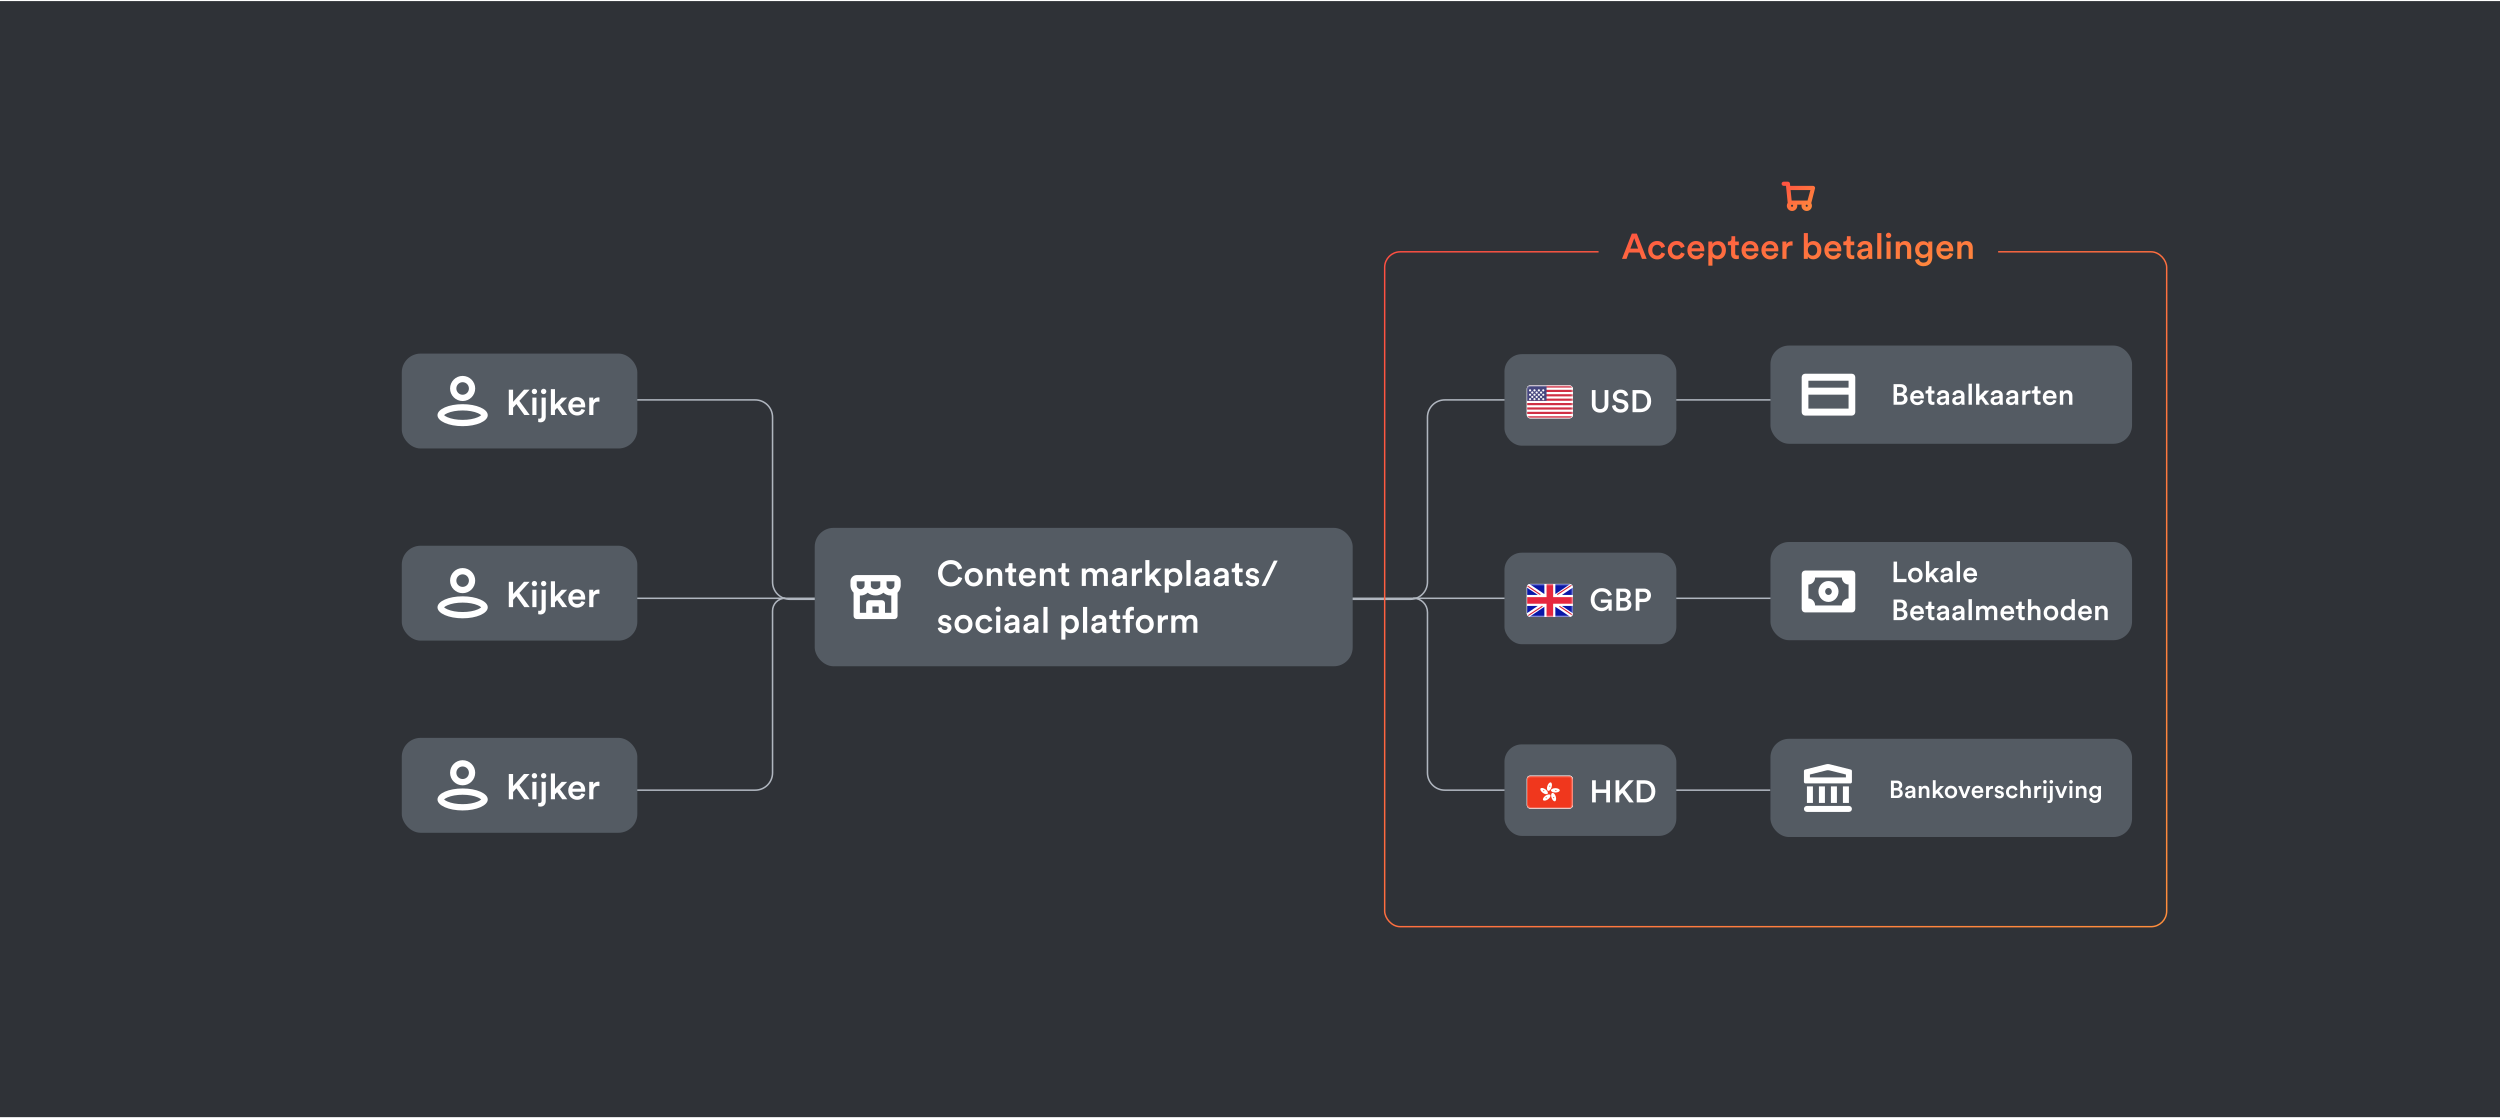 <svg width="1120" height="501" viewBox="0 0 1120 501" fill="none" xmlns="http://www.w3.org/2000/svg">
<rect width="1120" height="500" transform="translate(0 0.487)" fill="#2F3237"/>
<path d="M576 268.487L631.752 268.487C636.034 268.487 639.506 265.016 639.506 260.733L639.506 186.917C639.506 182.635 642.977 179.164 647.259 179.164L799.5 179.164" stroke="#B0B6BF" stroke-width="0.689" stroke-linejoin="round"/>
<path d="M403 268.487L353.855 268.487C349.573 268.487 346.102 265.016 346.102 260.733L346.102 186.917C346.102 182.635 342.631 179.164 338.349 179.164L255.265 179.164" stroke="#B0B6BF" stroke-width="0.689" stroke-linejoin="round"/>
<path d="M633.145 267.987V267.987C636.658 267.987 639.507 270.835 639.507 274.348L639.506 346.233C639.506 350.515 642.977 353.987 647.259 353.987L793.159 353.987" stroke="#B0B6BF" stroke-width="0.689" stroke-linejoin="round"/>
<path d="M351.801 267.987V267.987C348.653 267.987 346.101 270.539 346.101 273.686L346.102 346.233C346.102 350.515 342.631 353.987 338.348 353.987L256.829 353.987" stroke="#B0B6BF" stroke-width="0.689" stroke-linejoin="round"/>
<path d="M267.5 268.036L798 268.036" stroke="#B0B6BF" stroke-width="0.689" stroke-linejoin="round"/>
<g filter="url(#filter0_d_86_18663)">
<rect x="793.159" y="242.81" width="162" height="44" rx="8.334" fill="#545B63"/>
<path d="M854.101 260.81H848.316V251.593H849.876V259.328H854.101V260.81ZM858.052 259.653C858.988 259.653 859.82 258.964 859.82 257.638C859.82 256.325 858.988 255.649 858.052 255.649C857.129 255.649 856.284 256.325 856.284 257.638C856.284 258.951 857.129 259.653 858.052 259.653ZM858.052 254.284C859.95 254.284 861.341 255.701 861.341 257.638C861.341 259.588 859.95 261.005 858.052 261.005C856.167 261.005 854.776 259.588 854.776 257.638C854.776 255.701 856.167 254.284 858.052 254.284ZM868.737 254.479L866.137 257.157L868.789 260.81H866.943L865.084 258.223L864.304 259.042V260.81H862.809V251.398H864.304V257.04L866.735 254.479H868.737ZM869.274 259.094C869.274 257.963 870.106 257.339 871.185 257.183L872.81 256.936C873.174 256.884 873.278 256.702 873.278 256.481C873.278 255.948 872.914 255.519 872.082 255.519C871.289 255.519 870.847 256.026 870.782 256.663L869.404 256.351C869.521 255.259 870.509 254.284 872.069 254.284C874.019 254.284 874.76 255.389 874.76 256.65V259.796C874.76 260.368 874.825 260.745 874.838 260.81H873.434C873.421 260.771 873.369 260.511 873.369 260.004C873.07 260.485 872.446 261.005 871.419 261.005C870.093 261.005 869.274 260.095 869.274 259.094ZM871.705 259.822C872.55 259.822 873.278 259.419 873.278 258.184V257.898L871.627 258.145C871.159 258.223 870.782 258.483 870.782 259.003C870.782 259.432 871.107 259.822 871.705 259.822ZM878.091 260.81H876.583V251.398H878.091V260.81ZM881.104 256.949H884.211C884.185 256.208 883.691 255.545 882.651 255.545C881.702 255.545 881.156 256.273 881.104 256.949ZM884.38 258.6L885.654 259.003C885.316 260.108 884.315 261.005 882.794 261.005C881.078 261.005 879.557 259.757 879.557 257.612C879.557 255.61 881.039 254.284 882.638 254.284C884.588 254.284 885.732 255.571 885.732 257.573C885.732 257.82 885.706 258.028 885.693 258.054H881.065C881.104 259.016 881.858 259.705 882.794 259.705C883.704 259.705 884.172 259.224 884.38 258.6ZM848.316 268.593H851.488C853.256 268.593 854.296 269.633 854.296 271.076C854.296 272.051 853.724 272.779 852.931 273.065C853.906 273.325 854.582 274.17 854.582 275.262C854.582 276.744 853.438 277.81 851.722 277.81H848.316V268.593ZM849.863 272.493H851.28C852.19 272.493 852.736 271.973 852.736 271.206C852.736 270.426 852.19 269.919 851.241 269.919H849.863V272.493ZM849.863 276.484H851.449C852.385 276.484 852.996 275.977 852.996 275.158C852.996 274.365 852.463 273.806 851.501 273.806H849.863V276.484ZM857.288 273.949H860.395C860.369 273.208 859.875 272.545 858.835 272.545C857.886 272.545 857.34 273.273 857.288 273.949ZM860.564 275.6L861.838 276.003C861.5 277.108 860.499 278.005 858.978 278.005C857.262 278.005 855.741 276.757 855.741 274.612C855.741 272.61 857.223 271.284 858.822 271.284C860.772 271.284 861.916 272.571 861.916 274.573C861.916 274.82 861.89 275.028 861.877 275.054H857.249C857.288 276.016 858.042 276.705 858.978 276.705C859.888 276.705 860.356 276.224 860.564 275.6ZM865.305 269.542V271.479H866.618V272.818H865.305V275.756C865.305 276.315 865.552 276.549 866.111 276.549C866.319 276.549 866.566 276.51 866.631 276.497V277.745C866.54 277.784 866.254 277.888 865.708 277.888C864.538 277.888 863.81 277.186 863.81 276.003V272.818H862.64V271.479H862.965C863.641 271.479 863.94 271.05 863.94 270.491V269.542H865.305ZM867.674 276.094C867.674 274.963 868.506 274.339 869.585 274.183L871.21 273.936C871.574 273.884 871.678 273.702 871.678 273.481C871.678 272.948 871.314 272.519 870.482 272.519C869.689 272.519 869.247 273.026 869.182 273.663L867.804 273.351C867.921 272.259 868.909 271.284 870.469 271.284C872.419 271.284 873.16 272.389 873.16 273.65V276.796C873.16 277.368 873.225 277.745 873.238 277.81H871.834C871.821 277.771 871.769 277.511 871.769 277.004C871.47 277.485 870.846 278.005 869.819 278.005C868.493 278.005 867.674 277.095 867.674 276.094ZM870.105 276.822C870.95 276.822 871.678 276.419 871.678 275.184V274.898L870.027 275.145C869.559 275.223 869.182 275.483 869.182 276.003C869.182 276.432 869.507 276.822 870.105 276.822ZM874.593 276.094C874.593 274.963 875.425 274.339 876.504 274.183L878.129 273.936C878.493 273.884 878.597 273.702 878.597 273.481C878.597 272.948 878.233 272.519 877.401 272.519C876.608 272.519 876.166 273.026 876.101 273.663L874.723 273.351C874.84 272.259 875.828 271.284 877.388 271.284C879.338 271.284 880.079 272.389 880.079 273.65V276.796C880.079 277.368 880.144 277.745 880.157 277.81H878.753C878.74 277.771 878.688 277.511 878.688 277.004C878.389 277.485 877.765 278.005 876.738 278.005C875.412 278.005 874.593 277.095 874.593 276.094ZM877.024 276.822C877.869 276.822 878.597 276.419 878.597 275.184V274.898L876.946 275.145C876.478 275.223 876.101 275.483 876.101 276.003C876.101 276.432 876.426 276.822 877.024 276.822ZM883.41 277.81H881.902V268.398H883.41V277.81ZM886.774 277.81H885.279V271.479H886.722V272.285C887.086 271.635 887.879 271.297 888.594 271.297C889.426 271.297 890.154 271.674 890.492 272.415C890.986 271.583 891.727 271.297 892.546 271.297C893.69 271.297 894.782 272.025 894.782 273.702V277.81H893.326V273.949C893.326 273.208 892.949 272.649 892.104 272.649C891.311 272.649 890.791 273.273 890.791 274.053V277.81H889.309V273.949C889.309 273.221 888.945 272.649 888.087 272.649C887.281 272.649 886.774 273.247 886.774 274.053V277.81ZM897.735 273.949H900.842C900.816 273.208 900.322 272.545 899.282 272.545C898.333 272.545 897.787 273.273 897.735 273.949ZM901.011 275.6L902.285 276.003C901.947 277.108 900.946 278.005 899.425 278.005C897.709 278.005 896.188 276.757 896.188 274.612C896.188 272.61 897.67 271.284 899.269 271.284C901.219 271.284 902.363 272.571 902.363 274.573C902.363 274.82 902.337 275.028 902.324 275.054H897.696C897.735 276.016 898.489 276.705 899.425 276.705C900.335 276.705 900.803 276.224 901.011 275.6ZM905.753 269.542V271.479H907.066V272.818H905.753V275.756C905.753 276.315 906 276.549 906.559 276.549C906.767 276.549 907.014 276.51 907.079 276.497V277.745C906.988 277.784 906.702 277.888 906.156 277.888C904.986 277.888 904.258 277.186 904.258 276.003V272.818H903.088V271.479H903.413C904.089 271.479 904.388 271.05 904.388 270.491V269.542H905.753ZM910.02 274.092V277.81H908.512V268.398H910.02V272.09C910.449 271.531 911.164 271.297 911.827 271.297C913.387 271.297 914.141 272.415 914.141 273.806V277.81H912.633V274.066C912.633 273.286 912.282 272.662 911.333 272.662C910.501 272.662 910.046 273.286 910.02 274.092ZM918.824 276.653C919.76 276.653 920.592 275.964 920.592 274.638C920.592 273.325 919.76 272.649 918.824 272.649C917.901 272.649 917.056 273.325 917.056 274.638C917.056 275.951 917.901 276.653 918.824 276.653ZM918.824 271.284C920.722 271.284 922.113 272.701 922.113 274.638C922.113 276.588 920.722 278.005 918.824 278.005C916.939 278.005 915.548 276.588 915.548 274.638C915.548 272.701 916.939 271.284 918.824 271.284ZM924.686 274.625C924.686 275.834 925.362 276.64 926.389 276.64C927.377 276.64 928.066 275.821 928.066 274.612C928.066 273.403 927.39 272.649 926.402 272.649C925.414 272.649 924.686 273.416 924.686 274.625ZM929.522 268.398V276.653C929.522 277.225 929.574 277.706 929.587 277.81H928.144C928.118 277.667 928.079 277.251 928.079 276.991C927.78 277.524 927.117 277.966 926.22 277.966C924.4 277.966 923.178 276.536 923.178 274.625C923.178 272.805 924.413 271.31 926.194 271.31C927.299 271.31 927.858 271.817 928.053 272.22V268.398H929.522ZM932.533 273.949H935.64C935.614 273.208 935.12 272.545 934.08 272.545C933.131 272.545 932.585 273.273 932.533 273.949ZM935.809 275.6L937.083 276.003C936.745 277.108 935.744 278.005 934.223 278.005C932.507 278.005 930.986 276.757 930.986 274.612C930.986 272.61 932.468 271.284 934.067 271.284C936.017 271.284 937.161 272.571 937.161 274.573C937.161 274.82 937.135 275.028 937.122 275.054H932.494C932.533 276.016 933.287 276.705 934.223 276.705C935.133 276.705 935.601 276.224 935.809 275.6ZM940.133 274.157V277.81H938.625V271.479H940.094V272.324C940.51 271.596 941.264 271.297 941.966 271.297C943.513 271.297 944.254 272.415 944.254 273.806V277.81H942.746V274.066C942.746 273.286 942.395 272.662 941.446 272.662C940.588 272.662 940.133 273.325 940.133 274.157Z" fill="white"/>
<path fill-rule="evenodd" clip-rule="evenodd" d="M825.159 258.737H813.159C813.159 260.463 811.816 261.862 810.159 261.862V268.112C811.816 268.112 813.159 269.511 813.159 271.237H825.159C825.159 269.511 826.502 268.112 828.159 268.112V261.862C826.502 261.862 825.159 260.463 825.159 258.737ZM808.659 255.612H829.659C830.487 255.612 831.159 256.311 831.159 257.174V272.799C831.159 273.662 830.487 274.362 829.659 274.362H808.659C807.83 274.362 807.159 273.662 807.159 272.799V257.174C807.159 256.311 807.83 255.612 808.659 255.612ZM819.159 269.674C816.673 269.674 814.659 267.576 814.659 264.987C814.659 262.398 816.673 260.299 819.159 260.299C821.644 260.299 823.659 262.398 823.659 264.987C823.659 267.576 821.644 269.674 819.159 269.674ZM819.159 266.549C819.987 266.549 820.659 265.85 820.659 264.987C820.659 264.124 819.987 263.424 819.159 263.424C818.33 263.424 817.659 264.124 817.659 264.987C817.659 265.85 818.33 266.549 819.159 266.549Z" fill="white"/>
</g>
<g filter="url(#filter1_d_86_18663)">
<g clip-path="url(#clip0_86_18663)">
<rect x="793.159" y="330.987" width="162" height="44" rx="8.334" fill="#545B63"/>
<path d="M847.138 349.709H849.822C851.318 349.709 852.198 350.589 852.198 351.81C852.198 352.635 851.714 353.251 851.043 353.493C851.868 353.713 852.44 354.428 852.44 355.352C852.44 356.606 851.472 357.508 850.02 357.508H847.138V349.709ZM848.447 353.009H849.646C850.416 353.009 850.878 352.569 850.878 351.92C850.878 351.26 850.416 350.831 849.613 350.831H848.447V353.009ZM848.447 356.386H849.789C850.581 356.386 851.098 355.957 851.098 355.264C851.098 354.593 850.647 354.12 849.833 354.12H848.447V356.386ZM853.431 356.056C853.431 355.099 854.135 354.571 855.048 354.439L856.423 354.23C856.731 354.186 856.819 354.032 856.819 353.845C856.819 353.394 856.511 353.031 855.807 353.031C855.136 353.031 854.762 353.46 854.707 353.999L853.541 353.735C853.64 352.811 854.476 351.986 855.796 351.986C857.446 351.986 858.073 352.921 858.073 353.988V356.65C858.073 357.134 858.128 357.453 858.139 357.508H856.951C856.94 357.475 856.896 357.255 856.896 356.826C856.643 357.233 856.115 357.673 855.246 357.673C854.124 357.673 853.431 356.903 853.431 356.056ZM855.488 356.672C856.203 356.672 856.819 356.331 856.819 355.286V355.044L855.422 355.253C855.026 355.319 854.707 355.539 854.707 355.979C854.707 356.342 854.982 356.672 855.488 356.672ZM860.892 354.417V357.508H859.616V352.151H860.859V352.866C861.211 352.25 861.849 351.997 862.443 351.997C863.752 351.997 864.379 352.943 864.379 354.12V357.508H863.103V354.34C863.103 353.68 862.806 353.152 862.003 353.152C861.277 353.152 860.892 353.713 860.892 354.417ZM870.927 352.151L868.727 354.417L870.971 357.508H869.409L867.836 355.319L867.176 356.012V357.508H865.911V349.544H867.176V354.318L869.233 352.151H870.927ZM874.035 356.529C874.827 356.529 875.531 355.946 875.531 354.824C875.531 353.713 874.827 353.141 874.035 353.141C873.254 353.141 872.539 353.713 872.539 354.824C872.539 355.935 873.254 356.529 874.035 356.529ZM874.035 351.986C875.641 351.986 876.818 353.185 876.818 354.824C876.818 356.474 875.641 357.673 874.035 357.673C872.44 357.673 871.263 356.474 871.263 354.824C871.263 353.185 872.44 351.986 874.035 351.986ZM882.816 352.151L880.715 357.508H879.439L877.261 352.151H878.669L880.088 355.979L881.474 352.151H882.816ZM884.603 354.241H887.232C887.21 353.614 886.792 353.053 885.912 353.053C885.109 353.053 884.647 353.669 884.603 354.241ZM887.375 355.638L888.453 355.979C888.167 356.914 887.32 357.673 886.033 357.673C884.581 357.673 883.294 356.617 883.294 354.802C883.294 353.108 884.548 351.986 885.901 351.986C887.551 351.986 888.519 353.075 888.519 354.769C888.519 354.978 888.497 355.154 888.486 355.176H884.57C884.603 355.99 885.241 356.573 886.033 356.573C886.803 356.573 887.199 356.166 887.375 355.638ZM892.893 352.118V353.416C892.75 353.394 892.607 353.383 892.475 353.383C891.485 353.383 891.034 353.955 891.034 354.956V357.508H889.758V352.151H891.001V353.009C891.254 352.426 891.848 352.085 892.552 352.085C892.706 352.085 892.838 352.107 892.893 352.118ZM893.531 356.056L894.642 355.748C894.686 356.232 895.049 356.661 895.731 356.661C896.259 356.661 896.534 356.375 896.534 356.045C896.534 355.759 896.336 355.539 895.907 355.451L895.115 355.275C894.169 355.066 893.674 354.45 893.674 353.713C893.674 352.778 894.532 351.986 895.643 351.986C897.139 351.986 897.623 352.954 897.711 353.482L896.633 353.79C896.589 353.482 896.358 352.987 895.643 352.987C895.192 352.987 894.873 353.273 894.873 353.603C894.873 353.889 895.082 354.098 895.412 354.164L896.226 354.329C897.238 354.549 897.766 355.165 897.766 355.957C897.766 356.771 897.106 357.673 895.742 357.673C894.191 357.673 893.597 356.661 893.531 356.056ZM901.427 353.163C900.646 353.163 899.953 353.746 899.953 354.824C899.953 355.902 900.646 356.507 901.449 356.507C902.285 356.507 902.67 355.924 902.791 355.517L903.913 355.924C903.66 356.76 902.857 357.673 901.449 357.673C899.876 357.673 898.677 356.452 898.677 354.824C898.677 353.174 899.876 351.986 901.416 351.986C902.857 351.986 903.649 352.888 903.869 353.746L902.725 354.164C902.604 353.691 902.241 353.163 901.427 353.163ZM906.331 354.362V357.508H905.055V349.544H906.331V352.668C906.694 352.195 907.299 351.997 907.86 351.997C909.18 351.997 909.818 352.943 909.818 354.12V357.508H908.542V354.34C908.542 353.68 908.245 353.152 907.442 353.152C906.738 353.152 906.353 353.68 906.331 354.362ZM914.485 352.118V353.416C914.342 353.394 914.199 353.383 914.067 353.383C913.077 353.383 912.626 353.955 912.626 354.956V357.508H911.35V352.151H912.593V353.009C912.846 352.426 913.44 352.085 914.144 352.085C914.298 352.085 914.43 352.107 914.485 352.118ZM916.762 357.508H915.497V352.151H916.762V357.508ZM915.299 350.27C915.299 349.808 915.673 349.434 916.124 349.434C916.586 349.434 916.96 349.808 916.96 350.27C916.96 350.732 916.586 351.095 916.124 351.095C915.673 351.095 915.299 350.732 915.299 350.27ZM918.343 357.948V352.151H919.619V358.047C919.619 359.048 919.014 359.763 918.024 359.763C917.595 359.763 917.353 359.686 917.298 359.664V358.608C917.353 358.619 917.54 358.641 917.683 358.641C918.167 358.641 918.343 358.388 918.343 357.948ZM918.145 350.259C918.145 349.797 918.519 349.423 918.97 349.423C919.432 349.423 919.806 349.797 919.806 350.259C919.806 350.71 919.432 351.084 918.97 351.084C918.519 351.084 918.145 350.71 918.145 350.259ZM926.14 352.151L924.039 357.508H922.763L920.585 352.151H921.993L923.412 355.979L924.798 352.151H926.14ZM928.417 357.508H927.152V352.151H928.417V357.508ZM926.954 350.27C926.954 349.808 927.328 349.434 927.779 349.434C928.241 349.434 928.615 349.808 928.615 350.27C928.615 350.732 928.241 351.095 927.779 351.095C927.328 351.095 926.954 350.732 926.954 350.27ZM931.275 354.417V357.508H929.999V352.151H931.242V352.866C931.594 352.25 932.232 351.997 932.826 351.997C934.135 351.997 934.762 352.943 934.762 354.12V357.508H933.486V354.34C933.486 353.68 933.189 353.152 932.386 353.152C931.66 353.152 931.275 353.713 931.275 354.417ZM935.952 357.805L937.129 357.497C937.217 358.157 937.734 358.652 938.471 358.652C939.483 358.652 939.989 358.135 939.989 357.046V356.485C939.758 356.903 939.219 357.266 938.438 357.266C937.008 357.266 935.963 356.166 935.963 354.659C935.963 353.229 936.964 352.052 938.438 352.052C939.274 352.052 939.791 352.393 940.022 352.833V352.151H941.254V357.002C941.254 358.432 940.517 359.763 938.504 359.763C937.085 359.763 936.095 358.883 935.952 357.805ZM938.647 356.177C939.461 356.177 940.022 355.583 940.022 354.659C940.022 353.746 939.439 353.152 938.647 353.152C937.833 353.152 937.25 353.746 937.25 354.659C937.25 355.594 937.811 356.177 938.647 356.177Z" fill="white"/>
<path fill-rule="evenodd" clip-rule="evenodd" d="M829.15 344.758C829.449 344.833 829.659 345.102 829.659 345.41V350.299C829.659 350.67 829.358 350.971 828.987 350.971H808.831C808.46 350.971 808.159 350.67 808.159 350.299V345.41C808.159 345.102 808.368 344.833 808.667 344.758L818.256 342.359C818.685 342.252 819.133 342.252 819.561 342.359L829.15 344.758ZM809.502 359.706V352.315H812.19V359.706H809.502ZM814.877 352.315H817.565V359.706H814.877V352.315ZM822.94 352.315H820.252V359.706H822.94V352.315ZM825.627 359.706V352.315H828.315V359.706H825.627ZM809.502 361.049C808.76 361.049 808.159 361.651 808.159 362.393C808.159 363.135 808.76 363.737 809.502 363.737H828.315C829.057 363.737 829.659 363.135 829.659 362.393C829.659 361.651 829.057 361.049 828.315 361.049H809.502ZM826.971 346.983V348.284H810.846V346.983L818.256 345.129C818.685 345.022 819.133 345.022 819.561 345.129L826.971 346.983Z" fill="white"/>
</g>
</g>
<g filter="url(#filter2_d_86_18663)">
<rect x="793.159" y="154.81" width="162" height="44" rx="8.334" fill="#545B63"/>
<path d="M848.316 172.093H851.488C853.256 172.093 854.296 173.133 854.296 174.576C854.296 175.551 853.724 176.279 852.931 176.565C853.906 176.825 854.582 177.67 854.582 178.762C854.582 180.244 853.438 181.31 851.722 181.31H848.316V172.093ZM849.863 175.993H851.28C852.19 175.993 852.736 175.473 852.736 174.706C852.736 173.926 852.19 173.419 851.241 173.419H849.863V175.993ZM849.863 179.984H851.449C852.385 179.984 852.996 179.477 852.996 178.658C852.996 177.865 852.463 177.306 851.501 177.306H849.863V179.984ZM857.288 177.449H860.395C860.369 176.708 859.875 176.045 858.835 176.045C857.886 176.045 857.34 176.773 857.288 177.449ZM860.564 179.1L861.838 179.503C861.5 180.608 860.499 181.505 858.978 181.505C857.262 181.505 855.741 180.257 855.741 178.112C855.741 176.11 857.223 174.784 858.822 174.784C860.772 174.784 861.916 176.071 861.916 178.073C861.916 178.32 861.89 178.528 861.877 178.554H857.249C857.288 179.516 858.042 180.205 858.978 180.205C859.888 180.205 860.356 179.724 860.564 179.1ZM865.305 173.042V174.979H866.618V176.318H865.305V179.256C865.305 179.815 865.552 180.049 866.111 180.049C866.319 180.049 866.566 180.01 866.631 179.997V181.245C866.54 181.284 866.254 181.388 865.708 181.388C864.538 181.388 863.81 180.686 863.81 179.503V176.318H862.64V174.979H862.965C863.641 174.979 863.94 174.55 863.94 173.991V173.042H865.305ZM867.674 179.594C867.674 178.463 868.506 177.839 869.585 177.683L871.21 177.436C871.574 177.384 871.678 177.202 871.678 176.981C871.678 176.448 871.314 176.019 870.482 176.019C869.689 176.019 869.247 176.526 869.182 177.163L867.804 176.851C867.921 175.759 868.909 174.784 870.469 174.784C872.419 174.784 873.16 175.889 873.16 177.15V180.296C873.16 180.868 873.225 181.245 873.238 181.31H871.834C871.821 181.271 871.769 181.011 871.769 180.504C871.47 180.985 870.846 181.505 869.819 181.505C868.493 181.505 867.674 180.595 867.674 179.594ZM870.105 180.322C870.95 180.322 871.678 179.919 871.678 178.684V178.398L870.027 178.645C869.559 178.723 869.182 178.983 869.182 179.503C869.182 179.932 869.507 180.322 870.105 180.322ZM874.593 179.594C874.593 178.463 875.425 177.839 876.504 177.683L878.129 177.436C878.493 177.384 878.597 177.202 878.597 176.981C878.597 176.448 878.233 176.019 877.401 176.019C876.608 176.019 876.166 176.526 876.101 177.163L874.723 176.851C874.84 175.759 875.828 174.784 877.388 174.784C879.338 174.784 880.079 175.889 880.079 177.15V180.296C880.079 180.868 880.144 181.245 880.157 181.31H878.753C878.74 181.271 878.688 181.011 878.688 180.504C878.389 180.985 877.765 181.505 876.738 181.505C875.412 181.505 874.593 180.595 874.593 179.594ZM877.024 180.322C877.869 180.322 878.597 179.919 878.597 178.684V178.398L876.946 178.645C876.478 178.723 876.101 178.983 876.101 179.503C876.101 179.932 876.426 180.322 877.024 180.322ZM883.41 181.31H881.902V171.898H883.41V181.31ZM891.207 174.979L888.607 177.657L891.259 181.31H889.413L887.554 178.723L886.774 179.542V181.31H885.279V171.898H886.774V177.54L889.205 174.979H891.207ZM891.745 179.594C891.745 178.463 892.577 177.839 893.656 177.683L895.281 177.436C895.645 177.384 895.749 177.202 895.749 176.981C895.749 176.448 895.385 176.019 894.553 176.019C893.76 176.019 893.318 176.526 893.253 177.163L891.875 176.851C891.992 175.759 892.98 174.784 894.54 174.784C896.49 174.784 897.231 175.889 897.231 177.15V180.296C897.231 180.868 897.296 181.245 897.309 181.31H895.905C895.892 181.271 895.84 181.011 895.84 180.504C895.541 180.985 894.917 181.505 893.89 181.505C892.564 181.505 891.745 180.595 891.745 179.594ZM894.176 180.322C895.021 180.322 895.749 179.919 895.749 178.684V178.398L894.098 178.645C893.63 178.723 893.253 178.983 893.253 179.503C893.253 179.932 893.578 180.322 894.176 180.322ZM898.664 179.594C898.664 178.463 899.496 177.839 900.575 177.683L902.2 177.436C902.564 177.384 902.668 177.202 902.668 176.981C902.668 176.448 902.304 176.019 901.472 176.019C900.679 176.019 900.237 176.526 900.172 177.163L898.794 176.851C898.911 175.759 899.899 174.784 901.459 174.784C903.409 174.784 904.15 175.889 904.15 177.15V180.296C904.15 180.868 904.215 181.245 904.228 181.31H902.824C902.811 181.271 902.759 181.011 902.759 180.504C902.46 180.985 901.836 181.505 900.809 181.505C899.483 181.505 898.664 180.595 898.664 179.594ZM901.095 180.322C901.94 180.322 902.668 179.919 902.668 178.684V178.398L901.017 178.645C900.549 178.723 900.172 178.983 900.172 179.503C900.172 179.932 900.497 180.322 901.095 180.322ZM909.678 174.94V176.474C909.509 176.448 909.34 176.435 909.184 176.435C908.014 176.435 907.481 177.111 907.481 178.294V181.31H905.973V174.979H907.442V175.993C907.741 175.304 908.443 174.901 909.275 174.901C909.457 174.901 909.613 174.927 909.678 174.94ZM912.862 173.042V174.979H914.175V176.318H912.862V179.256C912.862 179.815 913.109 180.049 913.668 180.049C913.876 180.049 914.123 180.01 914.188 179.997V181.245C914.097 181.284 913.811 181.388 913.265 181.388C912.095 181.388 911.367 180.686 911.367 179.503V176.318H910.197V174.979H910.522C911.198 174.979 911.497 174.55 911.497 173.991V173.042H912.862ZM916.714 177.449H919.821C919.795 176.708 919.301 176.045 918.261 176.045C917.312 176.045 916.766 176.773 916.714 177.449ZM919.99 179.1L921.264 179.503C920.926 180.608 919.925 181.505 918.404 181.505C916.688 181.505 915.167 180.257 915.167 178.112C915.167 176.11 916.649 174.784 918.248 174.784C920.198 174.784 921.342 176.071 921.342 178.073C921.342 178.32 921.316 178.528 921.303 178.554H916.675C916.714 179.516 917.468 180.205 918.404 180.205C919.314 180.205 919.782 179.724 919.99 179.1ZM924.315 177.657V181.31H922.807V174.979H924.276V175.824C924.692 175.096 925.446 174.797 926.148 174.797C927.695 174.797 928.436 175.915 928.436 177.306V181.31H926.928V177.566C926.928 176.786 926.577 176.162 925.628 176.162C924.77 176.162 924.315 176.825 924.315 177.657Z" fill="white"/>
<path fill-rule="evenodd" clip-rule="evenodd" d="M808.659 167.435H829.659C830.487 167.435 831.159 168.134 831.159 168.997V173.685V176.81V184.622C831.159 185.485 830.487 186.185 829.659 186.185H808.659C807.83 186.185 807.159 185.485 807.159 184.622V176.81V173.685V168.997C807.159 168.134 807.83 167.435 808.659 167.435ZM810.159 176.81V183.06H828.159V176.81H810.159ZM828.159 173.685H810.159V170.56H828.159V173.685Z" fill="white"/>
</g>
<rect x="674" y="158.664" width="77" height="41" rx="7.764" fill="#545B63"/>
<g clip-path="url(#clip1_86_18663)">
<rect x="684" y="172.664" width="20.672" height="14.765" rx="1.477" fill="white"/>
<rect x="684" y="172.664" width="20.672" height="14.765" rx="1.477" fill="white"/>
<mask id="mask0_86_18663" style="mask-type:luminance" maskUnits="userSpaceOnUse" x="684" y="172" width="21" height="16">
<rect x="684" y="172.664" width="20.672" height="14.765" rx="1.477" fill="white"/>
</mask>
<g mask="url(#mask0_86_18663)">
<path d="M704.672 187.429H684V186.445H704.672V187.429ZM704.672 185.461H684V184.476H704.672V185.461ZM704.672 183.492H684V182.507H704.672V183.492ZM704.672 181.523H684V180.539H704.672V181.523ZM704.672 179.554H684V178.57H704.672V179.554ZM704.672 177.586H684V176.601H704.672V177.586ZM704.672 175.617H684V174.632H704.672V175.617ZM704.672 173.648H684V172.664H704.672V173.648Z" fill="#D02F44"/>
<rect x="684" y="172.664" width="8.859" height="6.891" fill="#46467F"/>
<g filter="url(#filter3_d_86_18663)">
<path d="M685.477 177.585C685.748 177.585 685.969 177.806 685.969 178.078C685.969 178.349 685.748 178.57 685.477 178.57C685.205 178.57 684.984 178.349 684.984 178.078C684.984 177.806 685.205 177.585 685.477 177.585ZM687.445 177.585C687.717 177.585 687.938 177.806 687.938 178.078C687.937 178.349 687.717 178.57 687.445 178.57C687.174 178.57 686.953 178.349 686.953 178.078C686.953 177.806 687.173 177.585 687.445 177.585ZM689.414 177.585C689.686 177.585 689.906 177.806 689.906 178.078C689.906 178.349 689.686 178.57 689.414 178.57C689.142 178.57 688.922 178.349 688.922 178.078C688.922 177.806 689.142 177.586 689.414 177.585ZM691.383 177.585C691.655 177.585 691.875 177.806 691.875 178.078C691.875 178.349 691.655 178.57 691.383 178.57C691.111 178.57 690.891 178.349 690.891 178.078C690.891 177.806 691.111 177.585 691.383 177.585ZM686.461 176.601C686.733 176.601 686.953 176.821 686.953 177.093C686.953 177.365 686.733 177.585 686.461 177.585C686.189 177.585 685.969 177.365 685.969 177.093C685.969 176.822 686.189 176.601 686.461 176.601ZM688.43 176.601C688.702 176.601 688.922 176.821 688.922 177.093C688.922 177.365 688.701 177.585 688.43 177.585C688.158 177.585 687.938 177.365 687.938 177.093C687.938 176.821 688.158 176.601 688.43 176.601ZM690.398 176.601C690.67 176.601 690.891 176.821 690.891 177.093C690.891 177.365 690.67 177.585 690.398 177.585C690.127 177.585 689.906 177.365 689.906 177.093C689.906 176.821 690.127 176.601 690.398 176.601ZM685.477 175.617C685.748 175.617 685.969 175.837 685.969 176.109C685.969 176.381 685.748 176.601 685.477 176.601C685.205 176.601 684.984 176.381 684.984 176.109C684.984 175.837 685.205 175.617 685.477 175.617ZM687.445 175.617C687.717 175.617 687.938 175.837 687.938 176.109C687.937 176.381 687.717 176.601 687.445 176.601C687.174 176.601 686.953 176.381 686.953 176.109C686.953 175.837 687.173 175.617 687.445 175.617ZM689.414 175.617C689.686 175.617 689.906 175.837 689.906 176.109C689.906 176.381 689.686 176.601 689.414 176.601C689.142 176.601 688.922 176.381 688.922 176.109C688.922 175.837 689.142 175.617 689.414 175.617ZM691.383 175.617C691.655 175.617 691.875 175.837 691.875 176.109C691.875 176.381 691.655 176.601 691.383 176.601C691.111 176.601 690.891 176.381 690.891 176.109C690.891 175.837 691.111 175.617 691.383 175.617ZM686.461 174.632C686.733 174.632 686.953 174.853 686.953 175.125C686.953 175.396 686.733 175.617 686.461 175.617C686.189 175.617 685.969 175.396 685.969 175.125C685.969 174.853 686.189 174.632 686.461 174.632ZM688.43 174.632C688.702 174.632 688.922 174.853 688.922 175.125C688.922 175.396 688.701 175.617 688.43 175.617C688.158 175.617 687.938 175.396 687.938 175.125C687.938 174.853 688.158 174.632 688.43 174.632ZM690.398 174.632C690.67 174.632 690.891 174.853 690.891 175.125C690.891 175.396 690.67 175.617 690.398 175.617C690.127 175.617 689.906 175.396 689.906 175.125C689.906 174.853 690.127 174.632 690.398 174.632ZM685.477 173.648C685.748 173.648 685.969 173.868 685.969 174.14C685.969 174.412 685.748 174.632 685.477 174.632C685.205 174.632 684.984 174.412 684.984 174.14C684.984 173.868 685.205 173.648 685.477 173.648ZM687.445 173.648C687.717 173.648 687.938 173.868 687.938 174.14C687.937 174.412 687.717 174.632 687.445 174.632C687.174 174.632 686.953 174.412 686.953 174.14C686.953 173.868 687.173 173.648 687.445 173.648ZM689.414 173.648C689.686 173.648 689.906 173.868 689.906 174.14C689.906 174.412 689.686 174.632 689.414 174.632C689.142 174.632 688.922 174.412 688.922 174.14C688.922 173.868 689.142 173.648 689.414 173.648ZM691.383 173.648C691.655 173.648 691.875 173.868 691.875 174.14C691.875 174.412 691.655 174.632 691.383 174.632C691.111 174.632 690.891 174.412 690.891 174.14C690.891 173.868 691.111 173.648 691.383 173.648Z" fill="url(#paint0_linear_86_18663)"/>
</g>
</g>
</g>
<path d="M716.844 184.874C714.772 184.874 713.148 183.6 713.148 181.206V174.738H714.814V181.108C714.814 182.508 715.584 183.278 716.844 183.278C718.118 183.278 718.874 182.508 718.874 181.108V174.738H720.554V181.206C720.554 183.6 718.93 184.874 716.844 184.874ZM729.421 177.062L727.909 177.538C727.811 176.922 727.293 176.012 725.963 176.012C724.955 176.012 724.255 176.684 724.255 177.44C724.255 178.07 724.647 178.546 725.417 178.714L726.845 179.008C728.595 179.358 729.533 180.464 729.533 181.864C729.533 183.404 728.287 184.874 726.019 184.874C723.499 184.874 722.337 183.25 722.183 181.822L723.751 181.374C723.849 182.41 724.591 183.362 726.019 183.362C727.209 183.362 727.825 182.76 727.825 181.99C727.825 181.346 727.349 180.828 726.495 180.646L725.095 180.352C723.583 180.044 722.575 179.05 722.575 177.566C722.575 175.9 724.101 174.528 725.949 174.528C728.287 174.528 729.197 175.956 729.421 177.062ZM733.055 183.124H734.819C736.541 183.124 737.969 182.018 737.969 179.722C737.969 177.398 736.555 176.278 734.833 176.278H733.055V183.124ZM734.875 184.664H731.375V174.738H734.889C737.591 174.738 739.719 176.53 739.719 179.722C739.719 182.9 737.563 184.664 734.875 184.664Z" fill="white"/>
<rect x="674" y="247.607" width="77" height="41" rx="7.764" fill="#545B63"/>
<g clip-path="url(#clip2_86_18663)">
<rect x="684" y="261.607" width="20.672" height="14.765" rx="1.477" fill="white"/>
<rect x="684" y="261.607" width="20.672" height="14.765" rx="1.477" fill="white"/>
<mask id="mask1_86_18663" style="mask-type:luminance" maskUnits="userSpaceOnUse" x="684" y="261" width="21" height="16">
<rect x="684" y="261.607" width="20.672" height="14.765" rx="1.477" fill="white"/>
</mask>
<g mask="url(#mask1_86_18663)">
<rect x="684" y="261.607" width="20.672" height="14.765" fill="#0A17A7"/>
<path d="M706.719 261.824L699.744 266.529H704.671V271.45H699.744L706.719 276.155L705.619 277.787L696.796 271.836V277.357H691.875V271.837L683.053 277.787L681.953 276.155L688.928 271.45H684V266.529H688.928L681.953 261.824L683.053 260.193L691.875 266.142V260.623H696.796V266.143L705.619 260.193L706.719 261.824Z" fill="white"/>
<path d="M697.782 266.282L707.132 260.131" stroke="#DB1F35" stroke-width="0.492" stroke-linecap="round"/>
<path d="M698.775 271.72L707.157 277.37" stroke="#DB1F35" stroke-width="0.492" stroke-linecap="round"/>
<path d="M689.91 266.266L681.167 260.374" stroke="#DB1F35" stroke-width="0.492" stroke-linecap="round"/>
<path d="M690.859 271.652L681.167 278.079" stroke="#DB1F35" stroke-width="0.492" stroke-linecap="round"/>
<path fill-rule="evenodd" clip-rule="evenodd" d="M684 270.467H692.859V276.373H695.812V270.467H704.672V267.514H695.812V261.607H692.859V267.514H684V270.467Z" fill="#E6273E"/>
</g>
</g>
<path d="M722.038 273.607H720.68L720.554 272.347C720.12 273.075 719.098 273.817 717.516 273.817C714.926 273.817 712.63 271.913 712.63 268.637C712.63 265.375 715.052 263.471 717.628 263.471C720.036 263.471 721.576 264.857 722.108 266.495L720.526 267.097C720.19 265.977 719.21 265.025 717.628 265.025C716.018 265.025 714.338 266.173 714.338 268.637C714.338 271.059 715.906 272.277 717.614 272.277C719.616 272.277 720.372 270.905 720.456 270.051H717.18V268.581H722.038V273.607ZM724.129 263.681H727.545C729.449 263.681 730.569 264.801 730.569 266.355C730.569 267.405 729.953 268.189 729.099 268.497C730.149 268.777 730.877 269.687 730.877 270.863C730.877 272.459 729.645 273.607 727.797 273.607H724.129V263.681ZM725.795 267.881H727.321C728.301 267.881 728.889 267.321 728.889 266.495C728.889 265.655 728.301 265.109 727.279 265.109H725.795V267.881ZM725.795 272.179H727.503C728.511 272.179 729.169 271.633 729.169 270.751C729.169 269.897 728.595 269.295 727.559 269.295H725.795V272.179ZM734.477 268.245H736.227C737.291 268.245 737.935 267.657 737.935 266.719C737.935 265.767 737.291 265.165 736.227 265.165H734.477V268.245ZM736.479 269.729H734.477V273.607H732.797V263.681H736.479C738.383 263.681 739.643 264.969 739.643 266.705C739.643 268.455 738.383 269.729 736.479 269.729Z" fill="white"/>
<rect x="674" y="333.487" width="77" height="41" rx="7.764" fill="#545B63"/>
<g clip-path="url(#clip3_86_18663)">
<rect x="684" y="347.487" width="20.672" height="14.765" rx="1.477" fill="white"/>
<rect x="684" y="347.487" width="20.672" height="14.765" rx="1.477" fill="white"/>
<mask id="mask2_86_18663" style="mask-type:luminance" maskUnits="userSpaceOnUse" x="684" y="347" width="21" height="16">
<rect x="684" y="347.487" width="20.672" height="14.765" rx="1.477" fill="white"/>
</mask>
<g mask="url(#mask2_86_18663)">
<path fill-rule="evenodd" clip-rule="evenodd" d="M684 362.252H704.672V347.487H684V362.252Z" fill="#F0371D"/>
<path d="M695.424 355.221C695.941 355.054 696.632 355.756 696.968 356.789C697.304 357.823 697.157 358.796 696.641 358.965C696.124 359.133 695.432 358.431 695.096 357.398C694.76 356.364 694.907 355.389 695.424 355.221ZM692.344 356.503C693.223 355.864 694.195 355.703 694.515 356.143C694.834 356.582 694.381 357.457 693.501 358.096C692.622 358.735 691.649 358.897 691.329 358.457C691.01 358.017 691.465 357.142 692.344 356.503ZM692.888 357.252C692.808 357.143 692.654 357.118 692.544 357.197C692.435 357.277 692.411 357.431 692.49 357.541C692.57 357.651 692.724 357.676 692.834 357.596C692.944 357.516 692.968 357.362 692.888 357.252ZM695.977 357.111C695.848 357.154 695.777 357.292 695.819 357.421C695.861 357.55 695.999 357.621 696.128 357.579C696.257 357.537 696.328 357.399 696.286 357.27C696.244 357.141 696.106 357.07 695.977 357.111ZM690.173 353.249C690.493 352.81 691.465 352.971 692.345 353.61C693.224 354.249 693.678 355.124 693.359 355.564C693.039 356.003 692.067 355.842 691.188 355.203C690.308 354.564 689.853 353.689 690.173 353.249ZM696.796 353.088C697.883 353.088 698.765 353.529 698.765 354.072C698.765 354.616 697.883 355.057 696.796 355.057C695.709 355.057 694.827 354.616 694.827 354.072C694.828 353.529 695.709 353.088 696.796 353.088ZM691.746 354.016C691.636 353.936 691.483 353.96 691.403 354.069C691.323 354.179 691.347 354.333 691.457 354.413C691.567 354.493 691.721 354.469 691.801 354.359C691.881 354.25 691.856 354.096 691.746 354.016ZM697.042 353.885C696.907 353.885 696.796 353.995 696.796 354.131C696.796 354.267 696.906 354.377 697.042 354.377C697.178 354.377 697.288 354.267 697.288 354.131C697.288 353.995 697.178 353.885 697.042 353.885ZM693.224 352.108C693.56 351.074 694.251 350.372 694.768 350.54C695.285 350.708 695.432 351.682 695.096 352.716C694.76 353.75 694.068 354.452 693.551 354.284C693.034 354.116 692.888 353.141 693.224 352.108ZM694.367 351.962C694.238 351.92 694.1 351.991 694.058 352.12C694.016 352.249 694.086 352.389 694.215 352.431C694.344 352.473 694.483 352.402 694.526 352.273C694.568 352.143 694.497 352.004 694.367 351.962Z" fill="white"/>
</g>
</g>
<path d="M721.282 359.487H719.588V355.245H714.926V359.487H713.246V349.561H714.926V353.663H719.588V349.561H721.282V359.487ZM729.863 359.487L726.769 355.189L725.453 356.631V359.487H723.773V349.561H725.453V354.321L729.723 349.561H731.935L727.917 353.943L731.977 359.487H729.863ZM734.928 357.947H736.692C738.414 357.947 739.842 356.841 739.842 354.545C739.842 352.221 738.428 351.101 736.706 351.101H734.928V357.947ZM736.748 359.487H733.248V349.561H736.762C739.464 349.561 741.592 351.353 741.592 354.545C741.592 357.723 739.436 359.487 736.748 359.487Z" fill="white"/>
<g filter="url(#filter4_d_86_18663)">
<rect x="180" y="244.487" width="105.515" height="42.515" rx="8.443" fill="#545B63"/>
<path fill-rule="evenodd" clip-rule="evenodd" d="M207.258 277.002C201.04 277.002 196 274.797 196 272.077C196 269.357 201.04 267.152 207.258 267.152C213.475 267.152 218.515 269.357 218.515 272.077C218.515 274.797 213.475 277.002 207.258 277.002ZM214.09 271.173C212.37 270.42 209.915 269.966 207.258 269.966C204.6 269.966 202.145 270.42 200.425 271.173C199.744 271.471 199.24 271.791 198.947 272.077C199.24 272.363 199.744 272.683 200.425 272.981C202.145 273.733 204.6 274.188 207.258 274.188C209.915 274.188 212.37 273.733 214.09 272.981C214.772 272.683 215.276 272.363 215.568 272.077C215.276 271.791 214.772 271.471 214.09 271.173ZM201.629 260.116C201.629 263.224 204.149 265.744 207.258 265.744C210.366 265.744 212.886 263.224 212.886 260.116C212.886 257.007 210.366 254.487 207.258 254.487C204.149 254.487 201.629 257.007 201.629 260.116ZM210.072 260.116C210.072 261.67 208.812 262.93 207.258 262.93C205.703 262.93 204.443 261.67 204.443 260.116C204.443 258.561 205.703 257.301 207.258 257.301C208.812 257.301 210.072 258.561 210.072 260.116Z" fill="white"/>
<path d="M234.899 272.002L231.363 267.09L229.859 268.738V272.002H227.939V260.658H229.859V266.098L234.739 260.658H237.267L232.675 265.666L237.315 272.002H234.899ZM240.335 272.002H238.495V264.21H240.335V272.002ZM238.207 261.474C238.207 260.802 238.751 260.258 239.407 260.258C240.079 260.258 240.623 260.802 240.623 261.474C240.623 262.146 240.079 262.674 239.407 262.674C238.751 262.674 238.207 262.146 238.207 261.474ZM242.636 272.642V264.21H244.492V272.786C244.492 274.242 243.612 275.282 242.172 275.282C241.548 275.282 241.196 275.17 241.116 275.138V273.602C241.196 273.618 241.468 273.65 241.676 273.65C242.38 273.65 242.636 273.282 242.636 272.642ZM242.348 261.458C242.348 260.786 242.892 260.242 243.548 260.242C244.22 260.242 244.764 260.786 244.764 261.458C244.764 262.114 244.22 262.658 243.548 262.658C242.892 262.658 242.348 262.114 242.348 261.458ZM254.088 264.21L250.888 267.506L254.152 272.002H251.88L249.592 268.818L248.632 269.826V272.002H246.792V260.418H248.632V267.362L251.624 264.21H254.088ZM256.481 267.25H260.305C260.273 266.338 259.665 265.522 258.385 265.522C257.217 265.522 256.545 266.418 256.481 267.25ZM260.513 269.282L262.081 269.778C261.665 271.138 260.433 272.242 258.561 272.242C256.449 272.242 254.577 270.706 254.577 268.066C254.577 265.602 256.401 263.97 258.369 263.97C260.769 263.97 262.177 265.554 262.177 268.018C262.177 268.322 262.145 268.578 262.129 268.61H256.433C256.481 269.794 257.409 270.642 258.561 270.642C259.681 270.642 260.257 270.05 260.513 269.282ZM268.54 264.162V266.05C268.332 266.018 268.124 266.002 267.932 266.002C266.492 266.002 265.836 266.834 265.836 268.29V272.002H263.98V264.21H265.788V265.458C266.156 264.61 267.02 264.114 268.044 264.114C268.268 264.114 268.46 264.146 268.54 264.162Z" fill="white"/>
</g>
<g filter="url(#filter5_d_86_18663)">
<rect x="180" y="158.406" width="105.515" height="42.515" rx="8.443" fill="#545B63"/>
<path fill-rule="evenodd" clip-rule="evenodd" d="M207.258 190.921C201.04 190.921 196 188.716 196 185.996C196 183.276 201.04 181.071 207.258 181.071C213.475 181.071 218.515 183.276 218.515 185.996C218.515 188.716 213.475 190.921 207.258 190.921ZM214.09 185.092C212.37 184.34 209.915 183.885 207.258 183.885C204.6 183.885 202.145 184.34 200.425 185.092C199.744 185.39 199.24 185.71 198.947 185.996C199.24 186.282 199.744 186.602 200.425 186.9C202.145 187.653 204.6 188.107 207.258 188.107C209.915 188.107 212.37 187.653 214.09 186.9C214.772 186.602 215.276 186.282 215.568 185.996C215.276 185.71 214.772 185.39 214.09 185.092ZM201.629 174.035C201.629 177.144 204.149 179.664 207.258 179.664C210.366 179.664 212.886 177.144 212.886 174.035C212.886 170.926 210.366 168.406 207.258 168.406C204.149 168.406 201.629 170.926 201.629 174.035ZM210.072 174.035C210.072 175.589 208.812 176.849 207.258 176.849C205.703 176.849 204.443 175.589 204.443 174.035C204.443 172.481 205.703 171.221 207.258 171.221C208.812 171.221 210.072 172.481 210.072 174.035Z" fill="white"/>
<path d="M234.899 185.921L231.363 181.009L229.859 182.657V185.921H227.939V174.577H229.859V180.017L234.739 174.577H237.267L232.675 179.585L237.315 185.921H234.899ZM240.335 185.921H238.495V178.129H240.335V185.921ZM238.207 175.393C238.207 174.721 238.751 174.177 239.407 174.177C240.079 174.177 240.623 174.721 240.623 175.393C240.623 176.065 240.079 176.593 239.407 176.593C238.751 176.593 238.207 176.065 238.207 175.393ZM242.636 186.561V178.129H244.492V186.705C244.492 188.161 243.612 189.201 242.172 189.201C241.548 189.201 241.196 189.089 241.116 189.057V187.521C241.196 187.537 241.468 187.569 241.676 187.569C242.38 187.569 242.636 187.201 242.636 186.561ZM242.348 175.377C242.348 174.705 242.892 174.161 243.548 174.161C244.22 174.161 244.764 174.705 244.764 175.377C244.764 176.033 244.22 176.577 243.548 176.577C242.892 176.577 242.348 176.033 242.348 175.377ZM254.088 178.129L250.888 181.425L254.152 185.921H251.88L249.592 182.737L248.632 183.745V185.921H246.792V174.337H248.632V181.281L251.624 178.129H254.088ZM256.481 181.169H260.305C260.273 180.257 259.665 179.441 258.385 179.441C257.217 179.441 256.545 180.337 256.481 181.169ZM260.513 183.201L262.081 183.697C261.665 185.057 260.433 186.161 258.561 186.161C256.449 186.161 254.577 184.625 254.577 181.985C254.577 179.521 256.401 177.889 258.369 177.889C260.769 177.889 262.177 179.473 262.177 181.937C262.177 182.241 262.145 182.497 262.129 182.529H256.433C256.481 183.713 257.409 184.561 258.561 184.561C259.681 184.561 260.257 183.969 260.513 183.201ZM268.54 178.081V179.969C268.332 179.937 268.124 179.921 267.932 179.921C266.492 179.921 265.836 180.753 265.836 182.209V185.921H263.98V178.129H265.788V179.377C266.156 178.529 267.02 178.033 268.044 178.033C268.268 178.033 268.46 178.065 268.54 178.081Z" fill="white"/>
</g>
<g filter="url(#filter6_d_86_18663)">
<rect x="180" y="330.567" width="105.515" height="42.515" rx="8.443" fill="#545B63"/>
<path fill-rule="evenodd" clip-rule="evenodd" d="M207.258 363.082C201.04 363.082 196 360.877 196 358.157C196 355.437 201.04 353.232 207.258 353.232C213.475 353.232 218.515 355.437 218.515 358.157C218.515 360.877 213.475 363.082 207.258 363.082ZM214.09 357.253C212.37 356.501 209.915 356.046 207.258 356.046C204.6 356.046 202.145 356.501 200.425 357.253C199.744 357.551 199.24 357.871 198.947 358.157C199.24 358.443 199.744 358.763 200.425 359.061C202.145 359.813 204.6 360.268 207.258 360.268C209.915 360.268 212.37 359.813 214.09 359.061C214.772 358.763 215.276 358.443 215.568 358.157C215.276 357.871 214.772 357.551 214.09 357.253ZM201.629 346.196C201.629 349.305 204.149 351.825 207.258 351.825C210.366 351.825 212.886 349.305 212.886 346.196C212.886 343.087 210.366 340.567 207.258 340.567C204.149 340.567 201.629 343.087 201.629 346.196ZM210.072 346.196C210.072 347.75 208.812 349.01 207.258 349.01C205.703 349.01 204.443 347.75 204.443 346.196C204.443 344.641 205.703 343.381 207.258 343.381C208.812 343.381 210.072 344.641 210.072 346.196Z" fill="white"/>
<path d="M234.899 358.082L231.363 353.17L229.859 354.818V358.082H227.939V346.738H229.859V352.178L234.739 346.738H237.267L232.675 351.746L237.315 358.082H234.899ZM240.335 358.082H238.495V350.29H240.335V358.082ZM238.207 347.554C238.207 346.882 238.751 346.338 239.407 346.338C240.079 346.338 240.623 346.882 240.623 347.554C240.623 348.226 240.079 348.754 239.407 348.754C238.751 348.754 238.207 348.226 238.207 347.554ZM242.636 358.722V350.29H244.492V358.866C244.492 360.322 243.612 361.362 242.172 361.362C241.548 361.362 241.196 361.25 241.116 361.218V359.682C241.196 359.698 241.468 359.73 241.676 359.73C242.38 359.73 242.636 359.362 242.636 358.722ZM242.348 347.538C242.348 346.866 242.892 346.322 243.548 346.322C244.22 346.322 244.764 346.866 244.764 347.538C244.764 348.194 244.22 348.738 243.548 348.738C242.892 348.738 242.348 348.194 242.348 347.538ZM254.088 350.29L250.888 353.586L254.152 358.082H251.88L249.592 354.898L248.632 355.906V358.082H246.792V346.498H248.632V353.442L251.624 350.29H254.088ZM256.481 353.33H260.305C260.273 352.418 259.665 351.602 258.385 351.602C257.217 351.602 256.545 352.498 256.481 353.33ZM260.513 355.362L262.081 355.858C261.665 357.218 260.433 358.322 258.561 358.322C256.449 358.322 254.577 356.786 254.577 354.146C254.577 351.682 256.401 350.05 258.369 350.05C260.769 350.05 262.177 351.634 262.177 354.098C262.177 354.402 262.145 354.658 262.129 354.69H256.433C256.481 355.874 257.409 356.722 258.561 356.722C259.681 356.722 260.257 356.13 260.513 355.362ZM268.54 350.242V352.13C268.332 352.098 268.124 352.082 267.932 352.082C266.492 352.082 265.836 352.914 265.836 354.37V358.082H263.98V350.29H265.788V351.538C266.156 350.69 267.02 350.194 268.044 350.194C268.268 350.194 268.46 350.226 268.54 350.242Z" fill="white"/>
</g>
<g filter="url(#filter7_d_86_18663)">
<rect x="365" y="236.487" width="241" height="62" rx="8.443" fill="#545B63"/>
<path fill-rule="evenodd" clip-rule="evenodd" d="M381 260.451C381 258.897 382.26 257.636 383.814 257.636H400.701C402.255 257.636 403.515 258.897 403.515 260.451V262.562C403.414 263.718 402.896 264.754 402.108 265.51V275.93C402.108 276.707 401.478 277.337 400.701 277.337H383.814C383.037 277.337 382.407 276.707 382.407 275.93V265.51C381.619 264.754 381.101 263.718 381.013 262.562L381 260.451ZM383.814 260.451V262.21C383.814 263.181 384.602 263.969 385.573 263.969C386.545 263.969 387.332 263.181 387.332 262.21V260.451H383.814ZM390.147 260.451V262.694C390.261 263.327 391.086 263.969 392.258 263.969C393.511 263.969 394.368 263.234 394.368 262.562C394.373 262.446 394.368 262.328 394.368 262.21V260.451H390.147ZM397.183 260.451V262.21C397.183 263.181 397.97 263.969 398.942 263.969C399.913 263.969 400.701 263.181 400.701 262.21V260.451H397.183ZM388.736 265.513C387.915 266.3 386.801 266.783 385.573 266.783C385.455 266.783 385.338 266.779 385.222 266.77V274.523H388.036V270.301C388.036 269.524 388.666 268.894 389.443 268.894H395.072C395.849 268.894 396.479 269.524 396.479 270.301V274.523H399.294V266.77C399.178 266.779 399.06 266.783 398.942 266.783C397.715 266.783 396.6 266.3 395.779 265.513C394.885 266.297 393.637 266.783 392.258 266.783C390.878 266.783 389.63 266.297 388.736 265.513ZM390.85 271.708V274.523H393.665V271.708H390.85Z" fill="white"/>
<path d="M425.947 262.727C422.891 262.727 420.219 260.519 420.219 256.823C420.219 253.127 422.987 250.903 425.931 250.903C428.811 250.903 430.523 252.599 431.035 254.583L429.227 255.191C428.891 253.815 427.835 252.711 425.931 252.711C424.059 252.711 422.187 254.071 422.187 256.823C422.187 259.479 424.011 260.887 425.947 260.887C427.851 260.887 428.939 259.671 429.323 258.391L431.083 258.967C430.571 260.887 428.843 262.727 425.947 262.727ZM436.219 261.063C437.371 261.063 438.395 260.215 438.395 258.583C438.395 256.967 437.371 256.135 436.219 256.135C435.083 256.135 434.043 256.967 434.043 258.583C434.043 260.199 435.083 261.063 436.219 261.063ZM436.219 254.455C438.555 254.455 440.267 256.199 440.267 258.583C440.267 260.983 438.555 262.727 436.219 262.727C433.899 262.727 432.187 260.983 432.187 258.583C432.187 256.199 433.899 254.455 436.219 254.455ZM443.929 257.991V262.487H442.073V254.695H443.881V255.735C444.393 254.839 445.321 254.471 446.185 254.471C448.089 254.471 449.001 255.847 449.001 257.559V262.487H447.145V257.879C447.145 256.919 446.713 256.151 445.545 256.151C444.489 256.151 443.929 256.967 443.929 257.991ZM453.6 252.311V254.695H455.216V256.343H453.6V259.959C453.6 260.647 453.904 260.935 454.592 260.935C454.848 260.935 455.152 260.887 455.232 260.871V262.407C455.12 262.455 454.768 262.583 454.096 262.583C452.656 262.583 451.76 261.719 451.76 260.263V256.343H450.32V254.695H450.72C451.552 254.695 451.92 254.167 451.92 253.479V252.311H453.6ZM458.341 257.735H462.165C462.133 256.823 461.525 256.007 460.245 256.007C459.077 256.007 458.405 256.903 458.341 257.735ZM462.373 259.767L463.941 260.263C463.525 261.623 462.293 262.727 460.421 262.727C458.309 262.727 456.437 261.191 456.437 258.551C456.437 256.087 458.261 254.455 460.229 254.455C462.629 254.455 464.037 256.039 464.037 258.503C464.037 258.807 464.005 259.063 463.989 259.095H458.293C458.341 260.279 459.269 261.127 460.421 261.127C461.541 261.127 462.117 260.535 462.373 259.767ZM467.695 257.991V262.487H465.839V254.695H467.647V255.735C468.159 254.839 469.087 254.471 469.951 254.471C471.855 254.471 472.767 255.847 472.767 257.559V262.487H470.911V257.879C470.911 256.919 470.479 256.151 469.311 256.151C468.255 256.151 467.695 256.967 467.695 257.991ZM477.365 252.311V254.695H478.981V256.343H477.365V259.959C477.365 260.647 477.669 260.935 478.357 260.935C478.613 260.935 478.917 260.887 478.997 260.871V262.407C478.885 262.455 478.533 262.583 477.861 262.583C476.421 262.583 475.525 261.719 475.525 260.263V256.343H474.085V254.695H474.485C475.317 254.695 475.685 254.167 475.685 253.479V252.311H477.365ZM486.476 262.487H484.636V254.695H486.412V255.687C486.86 254.887 487.836 254.471 488.716 254.471C489.74 254.471 490.636 254.935 491.052 255.847C491.66 254.823 492.572 254.471 493.58 254.471C494.988 254.471 496.332 255.367 496.332 257.431V262.487H494.54V257.735C494.54 256.823 494.076 256.135 493.036 256.135C492.06 256.135 491.42 256.903 491.42 257.863V262.487H489.596V257.735C489.596 256.839 489.148 256.135 488.092 256.135C487.1 256.135 486.476 256.871 486.476 257.863V262.487ZM498.078 260.375C498.078 258.983 499.102 258.215 500.43 258.023L502.43 257.719C502.878 257.655 503.006 257.431 503.006 257.159C503.006 256.503 502.558 255.975 501.534 255.975C500.558 255.975 500.014 256.599 499.934 257.383L498.238 256.999C498.382 255.655 499.598 254.455 501.518 254.455C503.918 254.455 504.83 255.815 504.83 257.367V261.239C504.83 261.943 504.91 262.407 504.926 262.487H503.198C503.182 262.439 503.118 262.119 503.118 261.495C502.75 262.087 501.982 262.727 500.718 262.727C499.086 262.727 498.078 261.607 498.078 260.375ZM501.07 261.271C502.11 261.271 503.006 260.775 503.006 259.255V258.903L500.974 259.207C500.398 259.303 499.934 259.623 499.934 260.263C499.934 260.791 500.334 261.271 501.07 261.271ZM511.633 254.647V256.535C511.425 256.503 511.217 256.487 511.025 256.487C509.585 256.487 508.929 257.319 508.929 258.775V262.487H507.073V254.695H508.881V255.943C509.249 255.095 510.113 254.599 511.137 254.599C511.361 254.599 511.553 254.631 511.633 254.647ZM520.401 254.695L517.201 257.991L520.465 262.487H518.193L515.905 259.303L514.945 260.311V262.487H513.105V250.903H514.945V257.847L517.937 254.695H520.401ZM523.648 265.527H521.808V254.695H523.6V255.751C523.984 255.079 524.88 254.519 526.08 254.519C528.384 254.519 529.68 256.279 529.68 258.583C529.68 260.919 528.256 262.679 526.016 262.679C524.896 262.679 524.048 262.199 523.648 261.607V265.527ZM527.824 258.583C527.824 257.127 526.976 256.167 525.728 256.167C524.512 256.167 523.632 257.127 523.632 258.583C523.632 260.071 524.512 261.031 525.728 261.031C526.96 261.031 527.824 260.071 527.824 258.583ZM533.367 262.487H531.511V250.903H533.367V262.487ZM535.187 260.375C535.187 258.983 536.211 258.215 537.539 258.023L539.539 257.719C539.987 257.655 540.115 257.431 540.115 257.159C540.115 256.503 539.667 255.975 538.643 255.975C537.667 255.975 537.123 256.599 537.043 257.383L535.347 256.999C535.491 255.655 536.707 254.455 538.627 254.455C541.027 254.455 541.939 255.815 541.939 257.367V261.239C541.939 261.943 542.019 262.407 542.035 262.487H540.307C540.291 262.439 540.227 262.119 540.227 261.495C539.859 262.087 539.091 262.727 537.827 262.727C536.195 262.727 535.187 261.607 535.187 260.375ZM538.179 261.271C539.219 261.271 540.115 260.775 540.115 259.255V258.903L538.083 259.207C537.507 259.303 537.043 259.623 537.043 260.263C537.043 260.791 537.443 261.271 538.179 261.271ZM543.703 260.375C543.703 258.983 544.727 258.215 546.055 258.023L548.055 257.719C548.503 257.655 548.631 257.431 548.631 257.159C548.631 256.503 548.183 255.975 547.159 255.975C546.183 255.975 545.639 256.599 545.559 257.383L543.863 256.999C544.007 255.655 545.223 254.455 547.143 254.455C549.543 254.455 550.455 255.815 550.455 257.367V261.239C550.455 261.943 550.535 262.407 550.551 262.487H548.823C548.807 262.439 548.743 262.119 548.743 261.495C548.375 262.087 547.607 262.727 546.343 262.727C544.711 262.727 543.703 261.607 543.703 260.375ZM546.695 261.271C547.735 261.271 548.631 260.775 548.631 259.255V258.903L546.599 259.207C546.023 259.303 545.559 259.623 545.559 260.263C545.559 260.791 545.959 261.271 546.695 261.271ZM555.084 252.311V254.695H556.7V256.343H555.084V259.959C555.084 260.647 555.388 260.935 556.076 260.935C556.332 260.935 556.636 260.887 556.716 260.871V262.407C556.604 262.455 556.252 262.583 555.58 262.583C554.14 262.583 553.244 261.719 553.244 260.263V256.343H551.804V254.695H552.204C553.036 254.695 553.404 254.167 553.404 253.479V252.311H555.084ZM557.936 260.375L559.552 259.927C559.616 260.631 560.144 261.255 561.136 261.255C561.904 261.255 562.304 260.839 562.304 260.359C562.304 259.943 562.016 259.623 561.392 259.495L560.24 259.239C558.864 258.935 558.144 258.039 558.144 256.967C558.144 255.607 559.392 254.455 561.008 254.455C563.184 254.455 563.888 255.863 564.016 256.631L562.448 257.079C562.384 256.631 562.048 255.911 561.008 255.911C560.352 255.911 559.888 256.327 559.888 256.807C559.888 257.223 560.192 257.527 560.672 257.623L561.856 257.863C563.328 258.183 564.096 259.079 564.096 260.231C564.096 261.415 563.136 262.727 561.152 262.727C558.896 262.727 558.032 261.255 557.936 260.375ZM572.413 251.143L566.893 262.487H565.181L570.701 251.143H572.413ZM420.123 281.375L421.739 280.927C421.803 281.631 422.331 282.255 423.323 282.255C424.091 282.255 424.491 281.839 424.491 281.359C424.491 280.943 424.203 280.623 423.579 280.495L422.427 280.239C421.051 279.935 420.331 279.039 420.331 277.967C420.331 276.607 421.579 275.455 423.195 275.455C425.371 275.455 426.075 276.863 426.203 277.631L424.635 278.079C424.571 277.631 424.235 276.911 423.195 276.911C422.539 276.911 422.075 277.327 422.075 277.807C422.075 278.223 422.379 278.527 422.859 278.623L424.043 278.863C425.515 279.183 426.283 280.079 426.283 281.231C426.283 282.415 425.323 283.727 423.339 283.727C421.083 283.727 420.219 282.255 420.123 281.375ZM431.641 282.063C432.793 282.063 433.817 281.215 433.817 279.583C433.817 277.967 432.793 277.135 431.641 277.135C430.505 277.135 429.465 277.967 429.465 279.583C429.465 281.199 430.505 282.063 431.641 282.063ZM431.641 275.455C433.977 275.455 435.689 277.199 435.689 279.583C435.689 281.983 433.977 283.727 431.641 283.727C429.321 283.727 427.609 281.983 427.609 279.583C427.609 277.199 429.321 275.455 431.641 275.455ZM440.999 277.167C439.863 277.167 438.855 278.015 438.855 279.583C438.855 281.151 439.863 282.031 441.031 282.031C442.247 282.031 442.807 281.183 442.983 280.591L444.615 281.183C444.247 282.399 443.079 283.727 441.031 283.727C438.743 283.727 436.999 281.951 436.999 279.583C436.999 277.183 438.743 275.455 440.983 275.455C443.079 275.455 444.231 276.767 444.551 278.015L442.887 278.623C442.711 277.935 442.183 277.167 440.999 277.167ZM448.117 283.487H446.277V275.695H448.117V283.487ZM445.989 272.959C445.989 272.287 446.533 271.743 447.189 271.743C447.861 271.743 448.405 272.287 448.405 272.959C448.405 273.631 447.861 274.159 447.189 274.159C446.533 274.159 445.989 273.631 445.989 272.959ZM449.937 281.375C449.937 279.983 450.961 279.215 452.289 279.023L454.289 278.719C454.737 278.655 454.865 278.431 454.865 278.159C454.865 277.503 454.417 276.975 453.393 276.975C452.417 276.975 451.873 277.599 451.793 278.383L450.097 277.999C450.241 276.655 451.457 275.455 453.377 275.455C455.777 275.455 456.689 276.815 456.689 278.367V282.239C456.689 282.943 456.769 283.407 456.785 283.487H455.057C455.041 283.439 454.977 283.119 454.977 282.495C454.609 283.087 453.841 283.727 452.577 283.727C450.945 283.727 449.937 282.607 449.937 281.375ZM452.929 282.271C453.969 282.271 454.865 281.775 454.865 280.255V279.903L452.833 280.207C452.257 280.303 451.793 280.623 451.793 281.263C451.793 281.791 452.193 282.271 452.929 282.271ZM458.453 281.375C458.453 279.983 459.477 279.215 460.805 279.023L462.805 278.719C463.253 278.655 463.381 278.431 463.381 278.159C463.381 277.503 462.933 276.975 461.909 276.975C460.933 276.975 460.389 277.599 460.309 278.383L458.613 277.999C458.757 276.655 459.973 275.455 461.893 275.455C464.293 275.455 465.205 276.815 465.205 278.367V282.239C465.205 282.943 465.285 283.407 465.301 283.487H463.573C463.557 283.439 463.493 283.119 463.493 282.495C463.125 283.087 462.357 283.727 461.093 283.727C459.461 283.727 458.453 282.607 458.453 281.375ZM461.445 282.271C462.485 282.271 463.381 281.775 463.381 280.255V279.903L461.349 280.207C460.773 280.303 460.309 280.623 460.309 281.263C460.309 281.791 460.709 282.271 461.445 282.271ZM469.304 283.487H467.448V271.903H469.304V283.487ZM477.32 286.527H475.48V275.695H477.272V276.751C477.656 276.079 478.552 275.519 479.752 275.519C482.056 275.519 483.352 277.279 483.352 279.583C483.352 281.919 481.928 283.679 479.688 283.679C478.568 283.679 477.72 283.199 477.32 282.607V286.527ZM481.496 279.583C481.496 278.127 480.648 277.167 479.4 277.167C478.184 277.167 477.304 278.127 477.304 279.583C477.304 281.071 478.184 282.031 479.4 282.031C480.632 282.031 481.496 281.071 481.496 279.583ZM487.039 283.487H485.183V271.903H487.039V283.487ZM488.859 281.375C488.859 279.983 489.883 279.215 491.211 279.023L493.211 278.719C493.659 278.655 493.787 278.431 493.787 278.159C493.787 277.503 493.339 276.975 492.315 276.975C491.339 276.975 490.795 277.599 490.715 278.383L489.019 277.999C489.163 276.655 490.379 275.455 492.299 275.455C494.699 275.455 495.611 276.815 495.611 278.367V282.239C495.611 282.943 495.691 283.407 495.707 283.487H493.979C493.963 283.439 493.899 283.119 493.899 282.495C493.531 283.087 492.763 283.727 491.499 283.727C489.867 283.727 488.859 282.607 488.859 281.375ZM491.851 282.271C492.891 282.271 493.787 281.775 493.787 280.255V279.903L491.755 280.207C491.179 280.303 490.715 280.623 490.715 281.263C490.715 281.791 491.115 282.271 491.851 282.271ZM500.24 273.311V275.695H501.856V277.343H500.24V280.959C500.24 281.647 500.544 281.935 501.232 281.935C501.488 281.935 501.792 281.887 501.872 281.871V283.407C501.76 283.455 501.408 283.583 500.736 283.583C499.296 283.583 498.4 282.719 498.4 281.263V277.343H496.96V275.695H497.36C498.192 275.695 498.56 275.167 498.56 274.479V273.311H500.24ZM507.316 273.487C506.82 273.487 506.164 273.711 506.164 274.671V275.695H507.972V277.311H506.164V283.487H504.292V277.311H502.932V275.695H504.292V274.623C504.292 272.879 505.412 271.823 507.012 271.823C507.476 271.823 507.86 271.919 507.988 271.983V273.567C507.876 273.535 507.668 273.487 507.316 273.487ZM512.844 282.063C513.996 282.063 515.02 281.215 515.02 279.583C515.02 277.967 513.996 277.135 512.844 277.135C511.708 277.135 510.668 277.967 510.668 279.583C510.668 281.199 511.708 282.063 512.844 282.063ZM512.844 275.455C515.18 275.455 516.892 277.199 516.892 279.583C516.892 281.983 515.18 283.727 512.844 283.727C510.524 283.727 508.812 281.983 508.812 279.583C508.812 277.199 510.524 275.455 512.844 275.455ZM523.258 275.647V277.535C523.05 277.503 522.842 277.487 522.65 277.487C521.21 277.487 520.554 278.319 520.554 279.775V283.487H518.698V275.695H520.506V276.943C520.874 276.095 521.738 275.599 522.762 275.599C522.986 275.599 523.178 275.631 523.258 275.647ZM526.57 283.487H524.73V275.695H526.506V276.687C526.954 275.887 527.93 275.471 528.81 275.471C529.834 275.471 530.73 275.935 531.146 276.847C531.754 275.823 532.666 275.471 533.674 275.471C535.082 275.471 536.426 276.367 536.426 278.431V283.487H534.634V278.735C534.634 277.823 534.17 277.135 533.13 277.135C532.154 277.135 531.514 277.903 531.514 278.863V283.487H529.69V278.735C529.69 277.839 529.242 277.135 528.186 277.135C527.194 277.135 526.57 277.871 526.57 278.863V283.487Z" fill="white"/>
</g>
<rect x="620.332" y="112.818" width="350.337" height="302.337" rx="6.964" stroke="url(#paint1_linear_86_18663)" stroke-width="0.663"/>
<rect width="179" height="61" transform="translate(716.159 69.987)" fill="#2F3237"/>
<path fill-rule="evenodd" clip-rule="evenodd" d="M812.221 83.268H802.003L801.909 82.331C801.909 81.813 801.489 81.393 800.971 81.393H799.096C798.578 81.393 798.159 81.813 798.159 82.331C798.159 82.848 798.578 83.268 799.096 83.268H800.127L800.887 90.861L800.889 90.884C800.645 91.254 800.502 91.698 800.502 92.174C800.502 93.469 801.552 94.518 802.846 94.518C804.141 94.518 805.19 93.469 805.19 92.174C805.19 92.014 805.174 91.857 805.143 91.706H807.112C807.081 91.857 807.065 92.014 807.065 92.174C807.065 93.469 808.114 94.518 809.409 94.518C810.703 94.518 811.752 93.469 811.752 92.174C811.752 91.748 811.638 91.348 811.439 91.003C811.442 90.993 811.444 90.982 811.447 90.971L813.136 84.409C813.151 84.342 813.159 84.274 813.159 84.206C813.159 83.688 812.739 83.268 812.221 83.268ZM809.409 89.831H809.78L811.052 85.143H802.193L802.668 89.831H802.846H809.409ZM802.846 92.643C803.105 92.643 803.315 92.433 803.315 92.174C803.315 91.915 803.105 91.706 802.846 91.706C802.587 91.706 802.377 91.915 802.377 92.174C802.377 92.433 802.587 92.643 802.846 92.643ZM809.877 92.174C809.877 92.433 809.668 92.643 809.409 92.643C809.15 92.643 808.94 92.433 808.94 92.174C808.94 91.915 809.15 91.706 809.409 91.706C809.668 91.706 809.877 91.915 809.877 92.174Z" fill="url(#paint2_linear_86_18663)"/>
<path d="M735.608 115.987L734.536 113.139H729.736L728.68 115.987H726.648L731.064 104.643H733.288L737.704 115.987H735.608ZM732.136 106.723L730.408 111.363H733.864L732.136 106.723ZM742.377 109.667C741.241 109.667 740.233 110.515 740.233 112.083C740.233 113.651 741.241 114.531 742.409 114.531C743.625 114.531 744.185 113.683 744.361 113.091L745.993 113.683C745.625 114.899 744.457 116.227 742.409 116.227C740.121 116.227 738.377 114.451 738.377 112.083C738.377 109.683 740.121 107.955 742.361 107.955C744.457 107.955 745.609 109.267 745.929 110.515L744.265 111.123C744.089 110.435 743.561 109.667 742.377 109.667ZM751.158 109.667C750.022 109.667 749.014 110.515 749.014 112.083C749.014 113.651 750.022 114.531 751.19 114.531C752.406 114.531 752.966 113.683 753.142 113.091L754.774 113.683C754.406 114.899 753.238 116.227 751.19 116.227C748.902 116.227 747.158 114.451 747.158 112.083C747.158 109.683 748.902 107.955 751.142 107.955C753.238 107.955 754.39 109.267 754.71 110.515L753.046 111.123C752.87 110.435 752.342 109.667 751.158 109.667ZM757.844 111.235H761.668C761.636 110.323 761.028 109.507 759.748 109.507C758.58 109.507 757.908 110.403 757.844 111.235ZM761.876 113.267L763.444 113.763C763.028 115.123 761.796 116.227 759.924 116.227C757.812 116.227 755.94 114.691 755.94 112.051C755.94 109.587 757.764 107.955 759.732 107.955C762.132 107.955 763.54 109.539 763.54 112.003C763.54 112.307 763.508 112.563 763.492 112.595H757.796C757.844 113.779 758.772 114.627 759.924 114.627C761.044 114.627 761.62 114.035 761.876 113.267ZM767.182 119.027H765.342V108.195H767.134V109.251C767.518 108.579 768.414 108.019 769.614 108.019C771.918 108.019 773.214 109.779 773.214 112.083C773.214 114.419 771.79 116.179 769.55 116.179C768.43 116.179 767.582 115.699 767.182 115.107V119.027ZM771.358 112.083C771.358 110.627 770.51 109.667 769.262 109.667C768.046 109.667 767.166 110.627 767.166 112.083C767.166 113.571 768.046 114.531 769.262 114.531C770.494 114.531 771.358 113.571 771.358 112.083ZM777.368 105.811V108.195H778.984V109.843H777.368V113.459C777.368 114.147 777.672 114.435 778.36 114.435C778.616 114.435 778.92 114.387 779 114.371V115.907C778.888 115.955 778.536 116.083 777.864 116.083C776.424 116.083 775.528 115.219 775.528 113.763V109.843H774.088V108.195H774.488C775.32 108.195 775.688 107.667 775.688 106.979V105.811H777.368ZM782.109 111.235H785.933C785.901 110.323 785.293 109.507 784.013 109.507C782.845 109.507 782.173 110.403 782.109 111.235ZM786.141 113.267L787.709 113.763C787.293 115.123 786.061 116.227 784.189 116.227C782.077 116.227 780.205 114.691 780.205 112.051C780.205 109.587 782.029 107.955 783.997 107.955C786.397 107.955 787.805 109.539 787.805 112.003C787.805 112.307 787.773 112.563 787.757 112.595H782.061C782.109 113.779 783.037 114.627 784.189 114.627C785.309 114.627 785.885 114.035 786.141 113.267ZM791.016 111.235H794.84C794.808 110.323 794.2 109.507 792.92 109.507C791.752 109.507 791.08 110.403 791.016 111.235ZM795.048 113.267L796.616 113.763C796.2 115.123 794.968 116.227 793.096 116.227C790.984 116.227 789.112 114.691 789.112 112.051C789.112 109.587 790.936 107.955 792.904 107.955C795.304 107.955 796.712 109.539 796.712 112.003C796.712 112.307 796.68 112.563 796.664 112.595H790.968C791.016 113.779 791.944 114.627 793.096 114.627C794.216 114.627 794.792 114.035 795.048 113.267ZM803.074 108.147V110.035C802.866 110.003 802.658 109.987 802.466 109.987C801.026 109.987 800.37 110.819 800.37 112.275V115.987H798.514V108.195H800.322V109.443C800.69 108.595 801.554 108.099 802.578 108.099C802.802 108.099 802.994 108.131 803.074 108.147ZM809.916 115.987H808.108V104.403H809.932V109.155C810.284 108.547 811.18 107.987 812.38 107.987C814.716 107.987 815.98 109.763 815.98 112.051C815.98 114.403 814.588 116.179 812.316 116.179C811.212 116.179 810.364 115.699 809.916 114.947V115.987ZM814.108 112.067C814.108 110.515 813.244 109.635 812.012 109.635C810.828 109.635 809.916 110.515 809.916 112.067C809.916 113.603 810.828 114.531 812.012 114.531C813.228 114.531 814.108 113.603 814.108 112.067ZM819.219 111.235H823.043C823.011 110.323 822.403 109.507 821.123 109.507C819.955 109.507 819.283 110.403 819.219 111.235ZM823.251 113.267L824.819 113.763C824.403 115.123 823.171 116.227 821.299 116.227C819.187 116.227 817.315 114.691 817.315 112.051C817.315 109.587 819.139 107.955 821.107 107.955C823.507 107.955 824.915 109.539 824.915 112.003C824.915 112.307 824.883 112.563 824.867 112.595H819.171C819.219 113.779 820.147 114.627 821.299 114.627C822.419 114.627 822.995 114.035 823.251 113.267ZM829.087 105.811V108.195H830.703V109.843H829.087V113.459C829.087 114.147 829.391 114.435 830.079 114.435C830.335 114.435 830.639 114.387 830.719 114.371V115.907C830.607 115.955 830.255 116.083 829.583 116.083C828.143 116.083 827.247 115.219 827.247 113.763V109.843H825.807V108.195H826.207C827.039 108.195 827.407 107.667 827.407 106.979V105.811H829.087ZM832.003 113.875C832.003 112.483 833.027 111.715 834.355 111.523L836.355 111.219C836.803 111.155 836.931 110.931 836.931 110.659C836.931 110.003 836.483 109.475 835.459 109.475C834.483 109.475 833.939 110.099 833.859 110.883L832.163 110.499C832.307 109.155 833.523 107.955 835.443 107.955C837.843 107.955 838.755 109.315 838.755 110.867V114.739C838.755 115.443 838.835 115.907 838.851 115.987H837.123C837.107 115.939 837.043 115.619 837.043 114.995C836.675 115.587 835.907 116.227 834.643 116.227C833.011 116.227 832.003 115.107 832.003 113.875ZM834.995 114.771C836.035 114.771 836.931 114.275 836.931 112.755V112.403L834.899 112.707C834.323 112.803 833.859 113.123 833.859 113.763C833.859 114.291 834.259 114.771 834.995 114.771ZM842.854 115.987H840.998V104.403H842.854V115.987ZM846.994 115.987H845.154V108.195H846.994V115.987ZM844.866 105.459C844.866 104.787 845.41 104.243 846.066 104.243C846.738 104.243 847.282 104.787 847.282 105.459C847.282 106.131 846.738 106.659 846.066 106.659C845.41 106.659 844.866 106.131 844.866 105.459ZM851.151 111.491V115.987H849.295V108.195H851.103V109.235C851.615 108.339 852.543 107.971 853.407 107.971C855.311 107.971 856.223 109.347 856.223 111.059V115.987H854.367V111.379C854.367 110.419 853.935 109.651 852.767 109.651C851.711 109.651 851.151 110.467 851.151 111.491ZM857.955 116.419L859.667 115.971C859.795 116.931 860.547 117.651 861.619 117.651C863.091 117.651 863.827 116.899 863.827 115.315V114.499C863.491 115.107 862.707 115.635 861.571 115.635C859.491 115.635 857.971 114.035 857.971 111.843C857.971 109.763 859.427 108.051 861.571 108.051C862.787 108.051 863.539 108.547 863.875 109.187V108.195H865.667V115.251C865.667 117.331 864.595 119.267 861.667 119.267C859.603 119.267 858.163 117.987 857.955 116.419ZM861.875 114.051C863.059 114.051 863.875 113.187 863.875 111.843C863.875 110.515 863.027 109.651 861.875 109.651C860.691 109.651 859.843 110.515 859.843 111.843C859.843 113.203 860.659 114.051 861.875 114.051ZM869.375 111.235H873.199C873.167 110.323 872.559 109.507 871.279 109.507C870.111 109.507 869.439 110.403 869.375 111.235ZM873.407 113.267L874.975 113.763C874.559 115.123 873.327 116.227 871.455 116.227C869.343 116.227 867.471 114.691 867.471 112.051C867.471 109.587 869.295 107.955 871.263 107.955C873.663 107.955 875.071 109.539 875.071 112.003C875.071 112.307 875.039 112.563 875.023 112.595H869.327C869.375 113.779 870.303 114.627 871.455 114.627C872.575 114.627 873.151 114.035 873.407 113.267ZM878.729 111.491V115.987H876.873V108.195H878.681V109.235C879.193 108.339 880.121 107.971 880.985 107.971C882.889 107.971 883.801 109.347 883.801 111.059V115.987H881.945V111.379C881.945 110.419 881.513 109.651 880.345 109.651C879.289 109.651 878.729 110.467 878.729 111.491Z" fill="url(#paint3_linear_86_18663)"/>
<defs>
<filter id="filter0_d_86_18663" x="776.344" y="225.995" width="195.63" height="77.63" filterUnits="userSpaceOnUse" color-interpolation-filters="sRGB">
<feFlood flood-opacity="0" result="BackgroundImageFix"/>
<feColorMatrix in="SourceAlpha" type="matrix" values="0 0 0 0 0 0 0 0 0 0 0 0 0 0 0 0 0 0 127 0" result="hardAlpha"/>
<feOffset/>
<feGaussianBlur stdDeviation="8.408"/>
<feColorMatrix type="matrix" values="0 0 0 0 0 0 0 0 0 0 0 0 0 0 0 0 0 0 0.08 0"/>
<feBlend mode="normal" in2="BackgroundImageFix" result="effect1_dropShadow_86_18663"/>
<feBlend mode="normal" in="SourceGraphic" in2="effect1_dropShadow_86_18663" result="shape"/>
</filter>
<filter id="filter1_d_86_18663" x="776.344" y="314.172" width="195.63" height="77.63" filterUnits="userSpaceOnUse" color-interpolation-filters="sRGB">
<feFlood flood-opacity="0" result="BackgroundImageFix"/>
<feColorMatrix in="SourceAlpha" type="matrix" values="0 0 0 0 0 0 0 0 0 0 0 0 0 0 0 0 0 0 127 0" result="hardAlpha"/>
<feOffset/>
<feGaussianBlur stdDeviation="8.408"/>
<feColorMatrix type="matrix" values="0 0 0 0 0 0 0 0 0 0 0 0 0 0 0 0 0 0 0.08 0"/>
<feBlend mode="normal" in2="BackgroundImageFix" result="effect1_dropShadow_86_18663"/>
<feBlend mode="normal" in="SourceGraphic" in2="effect1_dropShadow_86_18663" result="shape"/>
</filter>
<filter id="filter2_d_86_18663" x="776.344" y="137.995" width="195.63" height="77.63" filterUnits="userSpaceOnUse" color-interpolation-filters="sRGB">
<feFlood flood-opacity="0" result="BackgroundImageFix"/>
<feColorMatrix in="SourceAlpha" type="matrix" values="0 0 0 0 0 0 0 0 0 0 0 0 0 0 0 0 0 0 127 0" result="hardAlpha"/>
<feOffset/>
<feGaussianBlur stdDeviation="8.408"/>
<feColorMatrix type="matrix" values="0 0 0 0 0 0 0 0 0 0 0 0 0 0 0 0 0 0 0.08 0"/>
<feBlend mode="normal" in2="BackgroundImageFix" result="effect1_dropShadow_86_18663"/>
<feBlend mode="normal" in="SourceGraphic" in2="effect1_dropShadow_86_18663" result="shape"/>
</filter>
<filter id="filter3_d_86_18663" x="684.984" y="173.648" width="6.891" height="5.66" filterUnits="userSpaceOnUse" color-interpolation-filters="sRGB">
<feFlood flood-opacity="0" result="BackgroundImageFix"/>
<feColorMatrix in="SourceAlpha" type="matrix" values="0 0 0 0 0 0 0 0 0 0 0 0 0 0 0 0 0 0 127 0" result="hardAlpha"/>
<feOffset dy="0.738"/>
<feColorMatrix type="matrix" values="0 0 0 0 0 0 0 0 0 0 0 0 0 0 0 0 0 0 0.06 0"/>
<feBlend mode="normal" in2="BackgroundImageFix" result="effect1_dropShadow_86_18663"/>
<feBlend mode="normal" in="SourceGraphic" in2="effect1_dropShadow_86_18663" result="shape"/>
</filter>
<filter id="filter4_d_86_18663" x="162.964" y="227.451" width="139.587" height="76.587" filterUnits="userSpaceOnUse" color-interpolation-filters="sRGB">
<feFlood flood-opacity="0" result="BackgroundImageFix"/>
<feColorMatrix in="SourceAlpha" type="matrix" values="0 0 0 0 0 0 0 0 0 0 0 0 0 0 0 0 0 0 127 0" result="hardAlpha"/>
<feOffset/>
<feGaussianBlur stdDeviation="8.518"/>
<feColorMatrix type="matrix" values="0 0 0 0 0 0 0 0 0 0 0 0 0 0 0 0 0 0 0.08 0"/>
<feBlend mode="normal" in2="BackgroundImageFix" result="effect1_dropShadow_86_18663"/>
<feBlend mode="normal" in="SourceGraphic" in2="effect1_dropShadow_86_18663" result="shape"/>
</filter>
<filter id="filter5_d_86_18663" x="162.964" y="141.37" width="139.587" height="76.587" filterUnits="userSpaceOnUse" color-interpolation-filters="sRGB">
<feFlood flood-opacity="0" result="BackgroundImageFix"/>
<feColorMatrix in="SourceAlpha" type="matrix" values="0 0 0 0 0 0 0 0 0 0 0 0 0 0 0 0 0 0 127 0" result="hardAlpha"/>
<feOffset/>
<feGaussianBlur stdDeviation="8.518"/>
<feColorMatrix type="matrix" values="0 0 0 0 0 0 0 0 0 0 0 0 0 0 0 0 0 0 0.08 0"/>
<feBlend mode="normal" in2="BackgroundImageFix" result="effect1_dropShadow_86_18663"/>
<feBlend mode="normal" in="SourceGraphic" in2="effect1_dropShadow_86_18663" result="shape"/>
</filter>
<filter id="filter6_d_86_18663" x="162.964" y="313.531" width="139.587" height="76.587" filterUnits="userSpaceOnUse" color-interpolation-filters="sRGB">
<feFlood flood-opacity="0" result="BackgroundImageFix"/>
<feColorMatrix in="SourceAlpha" type="matrix" values="0 0 0 0 0 0 0 0 0 0 0 0 0 0 0 0 0 0 127 0" result="hardAlpha"/>
<feOffset/>
<feGaussianBlur stdDeviation="8.518"/>
<feColorMatrix type="matrix" values="0 0 0 0 0 0 0 0 0 0 0 0 0 0 0 0 0 0 0.08 0"/>
<feBlend mode="normal" in2="BackgroundImageFix" result="effect1_dropShadow_86_18663"/>
<feBlend mode="normal" in="SourceGraphic" in2="effect1_dropShadow_86_18663" result="shape"/>
</filter>
<filter id="filter7_d_86_18663" x="347.964" y="219.451" width="275.072" height="96.072" filterUnits="userSpaceOnUse" color-interpolation-filters="sRGB">
<feFlood flood-opacity="0" result="BackgroundImageFix"/>
<feColorMatrix in="SourceAlpha" type="matrix" values="0 0 0 0 0 0 0 0 0 0 0 0 0 0 0 0 0 0 127 0" result="hardAlpha"/>
<feOffset/>
<feGaussianBlur stdDeviation="8.518"/>
<feColorMatrix type="matrix" values="0 0 0 0 0 0 0 0 0 0 0 0 0 0 0 0 0 0 0.08 0"/>
<feBlend mode="normal" in2="BackgroundImageFix" result="effect1_dropShadow_86_18663"/>
<feBlend mode="normal" in="SourceGraphic" in2="effect1_dropShadow_86_18663" result="shape"/>
</filter>
<linearGradient id="paint0_linear_86_18663" x1="684.984" y1="173.648" x2="684.984" y2="178.57" gradientUnits="userSpaceOnUse">
<stop stop-color="white"/>
<stop offset="1" stop-color="#F0F0F0"/>
</linearGradient>
<linearGradient id="paint1_linear_86_18663" x1="620" y1="112.487" x2="919.753" y2="459.726" gradientUnits="userSpaceOnUse">
<stop stop-color="#FF4F42"/>
<stop offset="1" stop-color="#FF8E3C"/>
</linearGradient>
<linearGradient id="paint2_linear_86_18663" x1="798.159" y1="81.393" x2="811.168" y2="96.26" gradientUnits="userSpaceOnUse">
<stop stop-color="#FF4F42"/>
<stop offset="1" stop-color="#FF8E3C"/>
</linearGradient>
<linearGradient id="paint3_linear_86_18663" x1="726.159" y1="99.987" x2="731.611" y2="141.267" gradientUnits="userSpaceOnUse">
<stop stop-color="#FF4F42"/>
<stop offset="1" stop-color="#FF8E3C"/>
</linearGradient>
<clipPath id="clip0_86_18663">
<rect x="793.159" y="330.987" width="162" height="44" rx="8.334" fill="white"/>
</clipPath>
<clipPath id="clip1_86_18663">
<rect x="684" y="172.664" width="20.672" height="14.765" rx="1.477" fill="white"/>
</clipPath>
<clipPath id="clip2_86_18663">
<rect x="684" y="261.607" width="20.672" height="14.765" rx="1.477" fill="white"/>
</clipPath>
<clipPath id="clip3_86_18663">
<rect x="684" y="347.487" width="20.672" height="14.765" rx="1.477" fill="white"/>
</clipPath>
</defs>
</svg>
